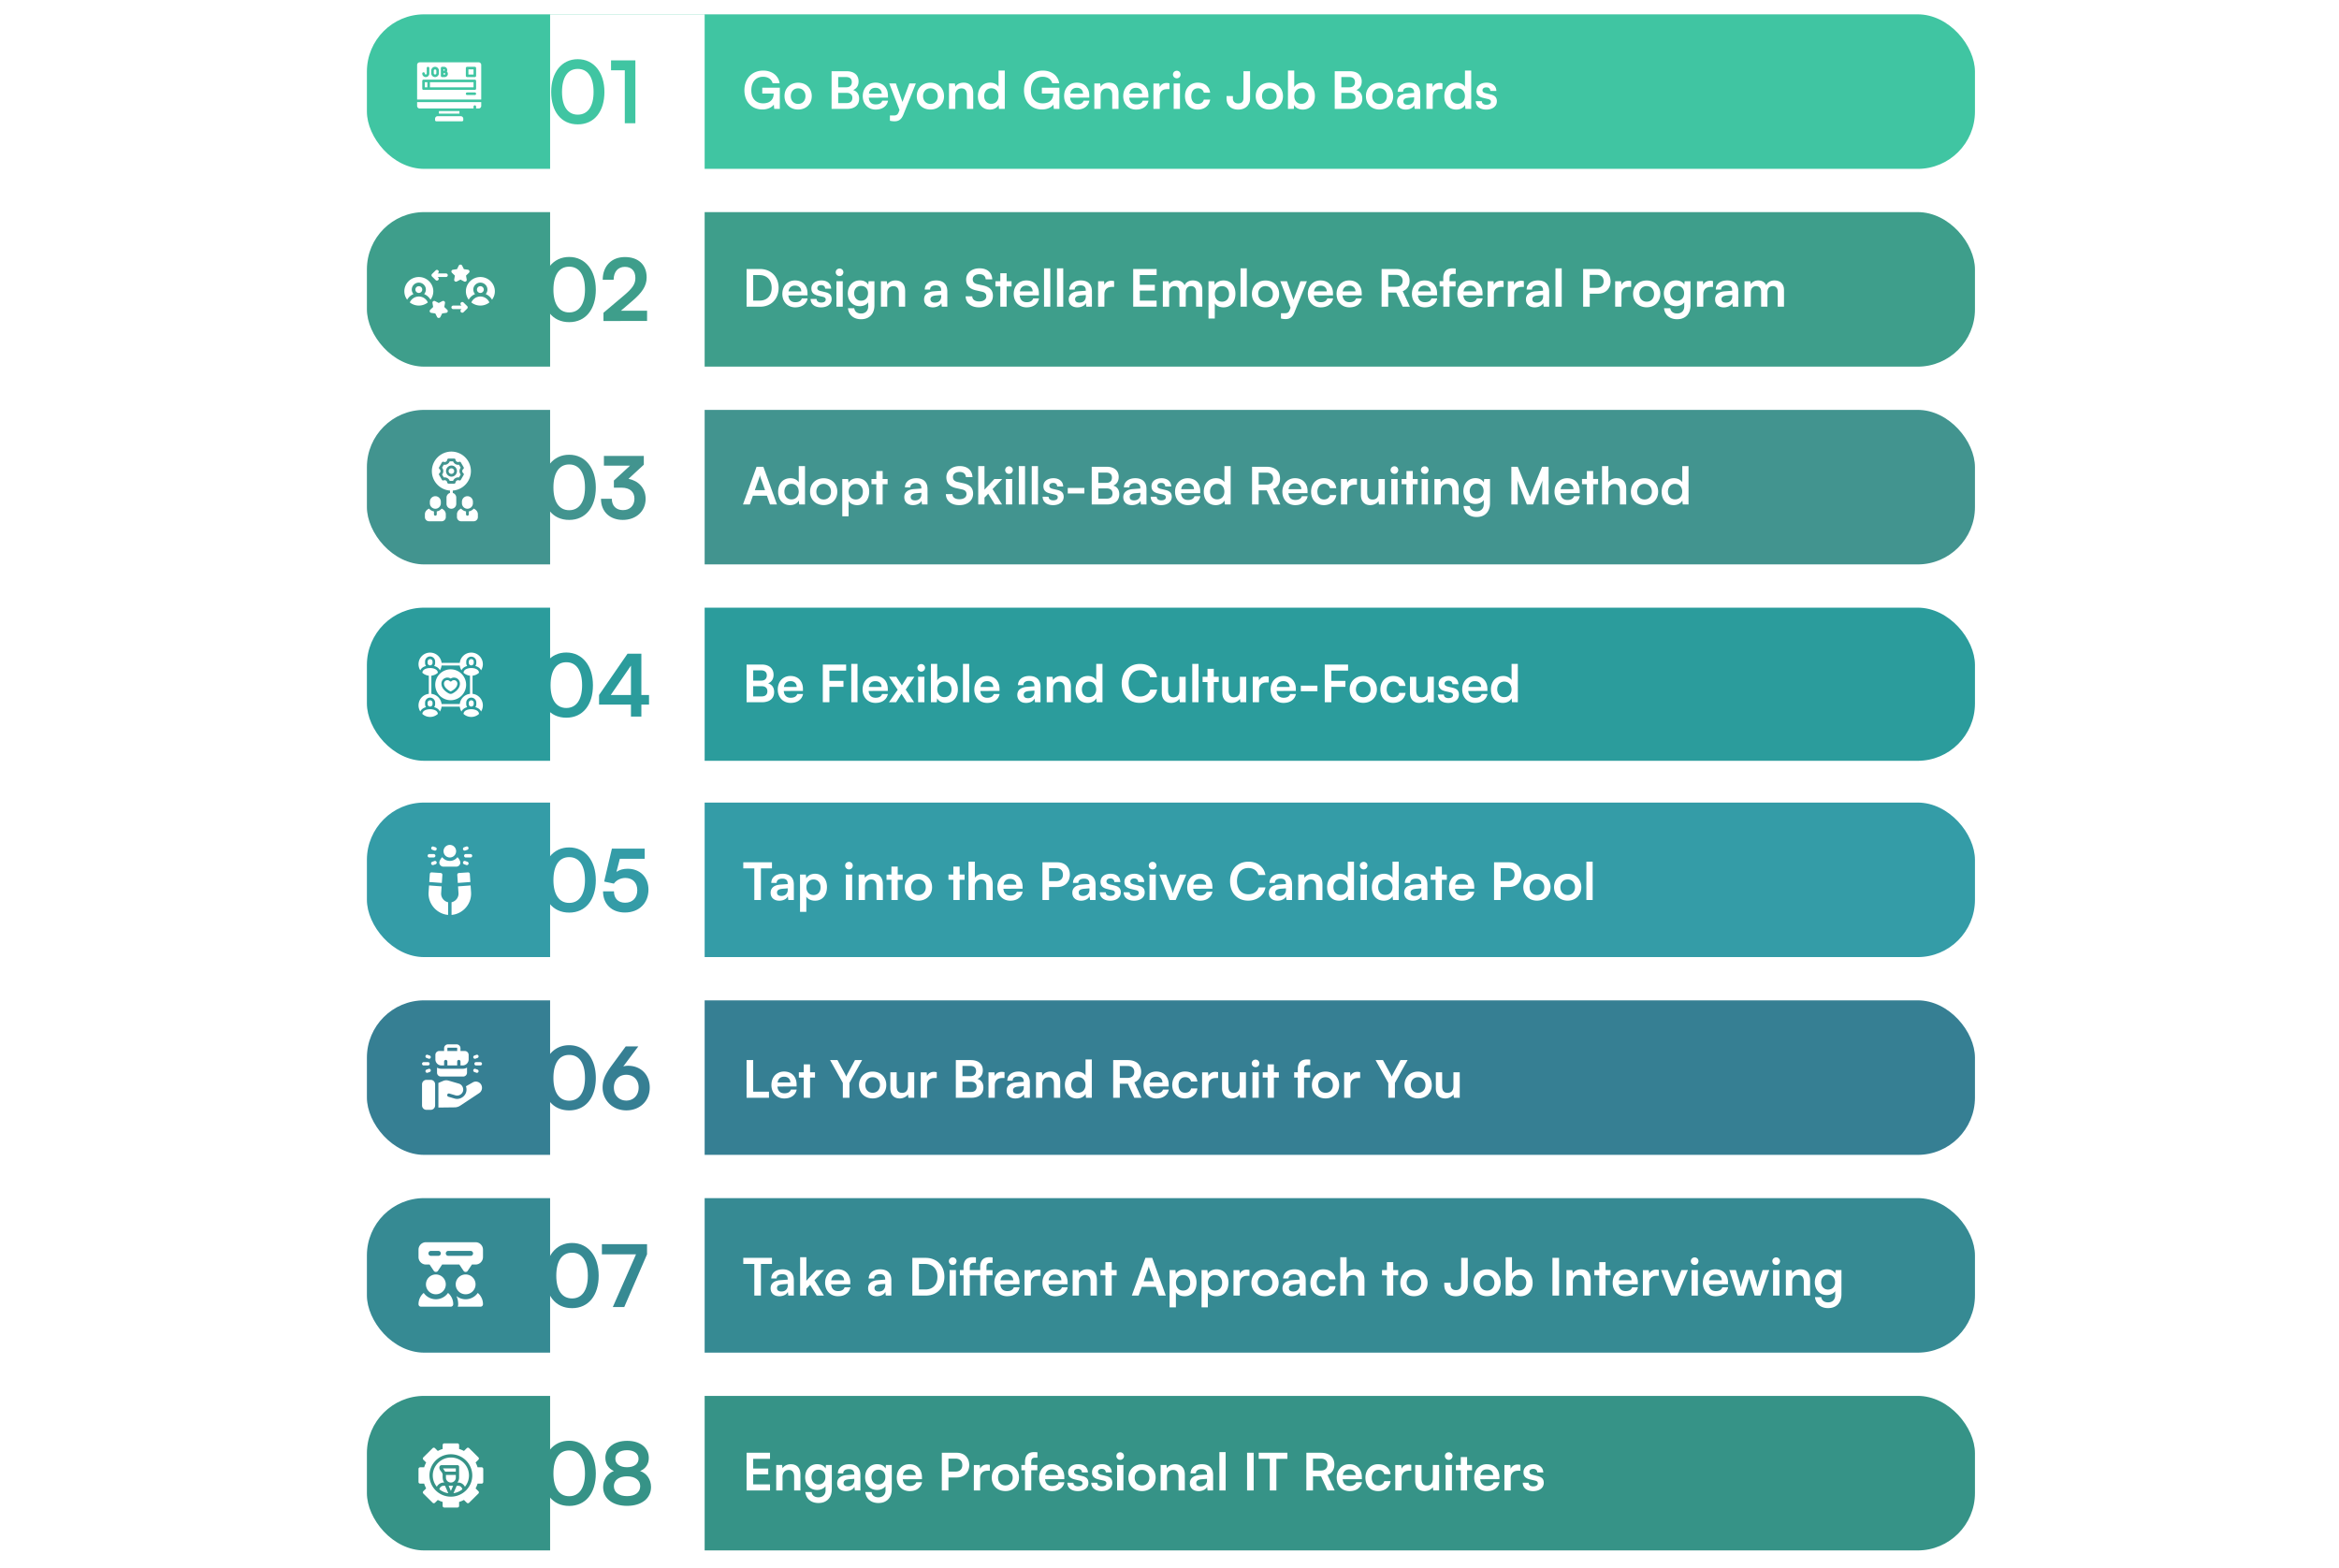 <svg xmlns="http://www.w3.org/2000/svg" width="816" height="547" fill="none"><rect width="561" height="53.914" x="128" y="5" fill="#40C5A2" rx="20"/><rect width="561" height="53.914" x="128" y="74" fill="#3E9E8B" rx="20"/><rect width="561" height="53.914" x="128" y="143" fill="#42948F" rx="20"/><rect width="561" height="53.429" x="128" y="212" fill="#2B9C9C" rx="20"/><rect width="561" height="53.914" x="128" y="280" fill="#349CA7" rx="20"/><rect width="561" height="53.914" x="128" y="349" fill="#367F93" rx="20"/><rect width="561" height="53.914" x="128" y="418" fill="#368A93" rx="20"/><rect width="561" height="53.914" x="128" y="487" fill="#369387" rx="20"/><path fill="#fff" d="M266.218 26.786c-2.61 0-4.104 1.89-4.104 4.734 0 2.934 1.692 4.536 4.122 4.536 2.286 0 3.672-1.26 3.672-3.366v-.054h-3.978v-2.034h6.12V38h-1.944l-.144-1.512c-.72 1.008-2.214 1.71-3.996 1.71-3.69 0-6.264-2.682-6.264-6.732 0-3.996 2.61-6.84 6.57-6.84 3.006 0 5.328 1.746 5.706 4.428h-2.43c-.414-1.548-1.746-2.268-3.33-2.268m7.474 6.75c0-2.772 1.998-4.68 4.752-4.68s4.752 1.908 4.752 4.68-1.998 4.68-4.752 4.68-4.752-1.908-4.752-4.68m2.196 0c0 1.62 1.044 2.718 2.556 2.718S281 35.156 281 33.536s-1.044-2.718-2.556-2.718-2.556 1.098-2.556 2.718M290.112 38V24.842h5.238c2.592 0 4.176 1.35 4.176 3.546 0 1.458-.648 2.502-1.89 3.024 1.386.45 2.088 1.494 2.088 3.024 0 2.25-1.566 3.564-4.284 3.564zm5.04-11.124h-2.736v3.582h2.79c1.26 0 1.962-.666 1.962-1.836 0-1.134-.72-1.746-2.016-1.746m.198 5.526h-2.934v3.564h2.934c1.296 0 2.016-.63 2.016-1.818 0-1.116-.738-1.746-2.016-1.746m10.141 5.832c-2.646 0-4.5-1.926-4.5-4.68 0-2.79 1.818-4.716 4.428-4.716 2.664 0 4.356 1.782 4.356 4.554v.666l-6.696.018c.162 1.566.99 2.358 2.448 2.358 1.206 0 1.998-.468 2.25-1.314h2.034c-.378 1.944-1.998 3.114-4.32 3.114m-.054-7.596c-1.296 0-2.088.702-2.304 2.034h4.464c0-1.224-.846-2.034-2.16-2.034m5.023 11.484v-1.836h1.314c.864 0 1.404-.198 1.782-1.242l.252-.666-3.582-9.27h2.322l2.286 6.48 2.412-6.48h2.268l-4.356 10.872c-.666 1.656-1.602 2.34-3.06 2.34a6.5 6.5 0 0 1-1.638-.198m9.375-8.586c0-2.772 1.998-4.68 4.752-4.68s4.752 1.908 4.752 4.68-1.998 4.68-4.752 4.68-4.752-1.908-4.752-4.68m2.196 0c0 1.62 1.044 2.718 2.556 2.718s2.556-1.098 2.556-2.718-1.044-2.718-2.556-2.718-2.556 1.098-2.556 2.718M333.275 38h-2.196v-8.892h2.034l.18 1.152c.558-.9 1.638-1.422 2.844-1.422 2.232 0 3.384 1.386 3.384 3.69V38h-2.196v-4.95c0-1.494-.738-2.214-1.872-2.214-1.35 0-2.178.936-2.178 2.376zm12.058.234c-2.574 0-4.176-1.89-4.176-4.644 0-2.772 1.62-4.752 4.302-4.752 1.242 0 2.34.522 2.898 1.404v-5.634h2.178V38h-2.016l-.144-1.386c-.54 1.026-1.692 1.62-3.042 1.62m.486-2.016c1.53 0 2.52-1.098 2.52-2.7s-.99-2.718-2.52-2.718-2.466 1.134-2.466 2.718.936 2.7 2.466 2.7m17.94-9.432c-2.61 0-4.104 1.89-4.104 4.734 0 2.934 1.692 4.536 4.122 4.536 2.286 0 3.672-1.26 3.672-3.366v-.054h-3.978v-2.034h6.12V38h-1.944l-.144-1.512c-.72 1.008-2.214 1.71-3.996 1.71-3.69 0-6.264-2.682-6.264-6.732 0-3.996 2.61-6.84 6.57-6.84 3.006 0 5.328 1.746 5.706 4.428h-2.43c-.414-1.548-1.746-2.268-3.33-2.268m11.974 11.448c-2.646 0-4.5-1.926-4.5-4.68 0-2.79 1.818-4.716 4.428-4.716 2.664 0 4.356 1.782 4.356 4.554v.666l-6.696.018c.162 1.566.99 2.358 2.448 2.358 1.206 0 1.998-.468 2.25-1.314h2.034c-.378 1.944-1.998 3.114-4.32 3.114m-.054-7.596c-1.296 0-2.088.702-2.304 2.034h4.464c0-1.224-.846-2.034-2.16-2.034M383.971 38h-2.196v-8.892h2.034l.18 1.152c.558-.9 1.638-1.422 2.844-1.422 2.232 0 3.384 1.386 3.384 3.69V38h-2.196v-4.95c0-1.494-.738-2.214-1.872-2.214-1.35 0-2.178.936-2.178 2.376zm12.381.234c-2.646 0-4.5-1.926-4.5-4.68 0-2.79 1.818-4.716 4.428-4.716 2.664 0 4.356 1.782 4.356 4.554v.666l-6.696.018c.162 1.566.99 2.358 2.448 2.358 1.206 0 1.998-.468 2.25-1.314h2.034c-.378 1.944-1.998 3.114-4.32 3.114m-.054-7.596c-1.296 0-2.088.702-2.304 2.034h4.464c0-1.224-.846-2.034-2.16-2.034m11.676-1.566v2.034h-.81c-1.584 0-2.574.846-2.574 2.574V38h-2.196v-8.874h2.07l.126 1.296c.378-.882 1.224-1.476 2.412-1.476.306 0 .612.036.972.126m2.584-1.746c-.756 0-1.35-.594-1.35-1.332s.594-1.314 1.35-1.314c.72 0 1.314.576 1.314 1.314s-.594 1.332-1.314 1.332M409.46 38v-8.892h2.196V38zm3.943-4.464c0-2.754 1.818-4.698 4.446-4.698 2.43 0 4.086 1.35 4.32 3.492h-2.196c-.252-1.008-.99-1.53-2.034-1.53-1.404 0-2.34 1.062-2.34 2.736s.864 2.718 2.268 2.718c1.098 0 1.872-.54 2.106-1.512h2.214c-.27 2.07-1.998 3.492-4.32 3.492-2.7 0-4.464-1.872-4.464-4.698m14.496.756v-.774h2.214v.774c0 1.008.558 1.8 1.854 1.8s1.836-.738 1.836-1.89v-9.36h2.304v9.486c0 2.322-1.62 3.906-4.122 3.906-2.7 0-4.086-1.674-4.086-3.942m10.184-.756c0-2.772 1.998-4.68 4.752-4.68s4.752 1.908 4.752 4.68-1.998 4.68-4.752 4.68-4.752-1.908-4.752-4.68m2.196 0c0 1.62 1.044 2.718 2.556 2.718s2.556-1.098 2.556-2.718-1.044-2.718-2.556-2.718-2.556 1.098-2.556 2.718M451.361 38h-2.034V24.608h2.196v5.796c.576-.99 1.764-1.584 3.114-1.584 2.538 0 4.086 1.98 4.086 4.788 0 2.736-1.674 4.626-4.23 4.626-1.332 0-2.466-.594-2.988-1.62zm.18-4.482c0 1.602.99 2.7 2.502 2.7 1.548 0 2.466-1.116 2.466-2.7s-.918-2.718-2.466-2.718c-1.512 0-2.502 1.116-2.502 2.718M465.647 38V24.842h5.238c2.592 0 4.176 1.35 4.176 3.546 0 1.458-.648 2.502-1.89 3.024 1.386.45 2.088 1.494 2.088 3.024 0 2.25-1.566 3.564-4.284 3.564zm5.04-11.124h-2.736v3.582h2.79c1.26 0 1.962-.666 1.962-1.836 0-1.134-.72-1.746-2.016-1.746m.198 5.526h-2.934v3.564h2.934c1.296 0 2.016-.63 2.016-1.818 0-1.116-.738-1.746-2.016-1.746m5.641 1.134c0-2.772 1.998-4.68 4.752-4.68s4.752 1.908 4.752 4.68-1.998 4.68-4.752 4.68-4.752-1.908-4.752-4.68m2.196 0c0 1.62 1.044 2.718 2.556 2.718s2.556-1.098 2.556-2.718-1.044-2.718-2.556-2.718-2.556 1.098-2.556 2.718m11.695 4.698c-1.89 0-3.042-1.098-3.042-2.772 0-1.638 1.188-2.664 3.294-2.826l2.664-.198v-.198c0-1.206-.72-1.692-1.836-1.692-1.296 0-2.016.54-2.016 1.476h-1.872c0-1.926 1.584-3.186 3.996-3.186 2.394 0 3.87 1.296 3.87 3.762V38h-1.926l-.162-1.314c-.378.918-1.584 1.548-2.97 1.548m.72-1.656c1.35 0 2.214-.81 2.214-2.178v-.468l-1.854.144c-1.368.126-1.89.576-1.89 1.296 0 .81.54 1.206 1.53 1.206m12.075-7.506v2.034h-.81c-1.584 0-2.574.846-2.574 2.574V38h-2.196v-8.874h2.07l.126 1.296c.378-.882 1.224-1.476 2.412-1.476.306 0 .612.036.972.126m4.842 9.162c-2.574 0-4.176-1.89-4.176-4.644 0-2.772 1.62-4.752 4.302-4.752 1.242 0 2.34.522 2.898 1.404v-5.634h2.178V38h-2.016l-.144-1.386c-.54 1.026-1.692 1.62-3.042 1.62m.486-2.016c1.53 0 2.52-1.098 2.52-2.7s-.99-2.718-2.52-2.718-2.466 1.134-2.466 2.718.936 2.7 2.466 2.7m6.32-.918h2.088c.018.774.594 1.26 1.602 1.26 1.026 0 1.584-.414 1.584-1.062 0-.45-.234-.774-1.026-.954l-1.602-.378c-1.602-.36-2.376-1.116-2.376-2.538 0-1.746 1.476-2.79 3.528-2.79 1.998 0 3.348 1.152 3.366 2.88h-2.088c-.018-.756-.522-1.242-1.368-1.242-.864 0-1.368.396-1.368 1.062 0 .504.396.828 1.152 1.008l1.602.378c1.494.342 2.25 1.026 2.25 2.394 0 1.8-1.53 2.916-3.726 2.916-2.214 0-3.618-1.188-3.618-2.934M265.192 107h-4.734V93.842h4.608c3.888 0 6.57 2.682 6.57 6.606 0 3.87-2.628 6.552-6.444 6.552m-.342-11.034h-2.088v8.91h2.214c2.628 0 4.23-1.692 4.23-4.428 0-2.79-1.638-4.482-4.356-4.482m12.586 11.268c-2.646 0-4.5-1.926-4.5-4.68 0-2.79 1.818-4.716 4.428-4.716 2.664 0 4.356 1.782 4.356 4.554v.666l-6.696.018c.162 1.566.99 2.358 2.448 2.358 1.206 0 1.998-.468 2.25-1.314h2.034c-.378 1.944-1.998 3.114-4.32 3.114m-.054-7.596c-1.296 0-2.088.702-2.304 2.034h4.464c0-1.224-.846-2.034-2.16-2.034m5.412 4.662h2.088c.018.774.594 1.26 1.602 1.26 1.026 0 1.584-.414 1.584-1.062 0-.45-.234-.774-1.026-.954l-1.602-.378c-1.602-.36-2.376-1.116-2.376-2.538 0-1.746 1.476-2.79 3.528-2.79 1.998 0 3.348 1.152 3.366 2.88h-2.088c-.018-.756-.522-1.242-1.368-1.242-.864 0-1.368.396-1.368 1.062 0 .504.396.828 1.152 1.008l1.602.378c1.494.342 2.25 1.026 2.25 2.394 0 1.8-1.53 2.916-3.726 2.916-2.214 0-3.618-1.188-3.618-2.934m10.114-7.974c-.756 0-1.35-.594-1.35-1.332s.594-1.314 1.35-1.314c.72 0 1.314.576 1.314 1.314s-.594 1.332-1.314 1.332M291.81 107v-8.892h2.196V107zm3.961-4.644c0-2.592 1.692-4.536 4.23-4.536 1.332 0 2.376.558 2.898 1.512l.126-1.224h2.034v8.442c0 2.97-1.782 4.824-4.662 4.824-2.556 0-4.302-1.458-4.572-3.834h2.196c.144 1.152 1.026 1.836 2.376 1.836 1.512 0 2.484-.954 2.484-2.43v-1.476c-.558.828-1.656 1.35-2.934 1.35-2.52 0-4.176-1.89-4.176-4.464m2.214-.054c0 1.494.954 2.61 2.394 2.61 1.512 0 2.448-1.062 2.448-2.61 0-1.512-.918-2.556-2.448-2.556-1.458 0-2.394 1.098-2.394 2.556M309.527 107h-2.196v-8.892h2.034l.18 1.152c.558-.9 1.638-1.422 2.844-1.422 2.232 0 3.384 1.386 3.384 3.69V107h-2.196v-4.95c0-1.494-.738-2.214-1.872-2.214-1.35 0-2.178.936-2.178 2.376zm15.901.234c-1.89 0-3.042-1.098-3.042-2.772 0-1.638 1.188-2.664 3.294-2.826l2.664-.198v-.198c0-1.206-.72-1.692-1.836-1.692-1.296 0-2.016.54-2.016 1.476h-1.872c0-1.926 1.584-3.186 3.996-3.186 2.394 0 3.87 1.296 3.87 3.762v5.4h-1.926l-.162-1.314c-.378.918-1.584 1.548-2.97 1.548m.72-1.656c1.35 0 2.214-.81 2.214-2.178v-.468l-1.854.144c-1.368.126-1.89.576-1.89 1.296 0 .81.54 1.206 1.53 1.206m10.915-8.064c0-2.304 1.908-3.906 4.68-3.906 2.664 0 4.356 1.476 4.428 3.852h-2.304c-.054-1.134-.864-1.8-2.16-1.8-1.422 0-2.34.684-2.34 1.782 0 .936.504 1.458 1.602 1.71l2.07.45c2.25.486 3.348 1.638 3.348 3.6 0 2.448-1.908 4.032-4.806 4.032-2.808 0-4.644-1.494-4.698-3.852h2.304c.018 1.116.918 1.782 2.394 1.782 1.53 0 2.502-.666 2.502-1.764 0-.882-.45-1.404-1.53-1.638l-2.088-.468c-2.232-.486-3.402-1.764-3.402-3.78M351.172 107h-2.196v-7.056h-1.71v-1.836h1.71v-2.772h2.196v2.772h1.728v1.836h-1.728zm6.983.234c-2.646 0-4.5-1.926-4.5-4.68 0-2.79 1.818-4.716 4.428-4.716 2.664 0 4.356 1.782 4.356 4.554v.666l-6.696.018c.162 1.566.99 2.358 2.448 2.358 1.206 0 1.998-.468 2.25-1.314h2.034c-.378 1.944-1.998 3.114-4.32 3.114m-.054-7.596c-1.296 0-2.088.702-2.304 2.034h4.464c0-1.224-.846-2.034-2.16-2.034m8.31 7.362h-2.178V93.608h2.178zm4.517 0h-2.178V93.608h2.178zm4.95.234c-1.89 0-3.042-1.098-3.042-2.772 0-1.638 1.188-2.664 3.294-2.826l2.664-.198v-.198c0-1.206-.72-1.692-1.836-1.692-1.296 0-2.016.54-2.016 1.476h-1.872c0-1.926 1.584-3.186 3.996-3.186 2.394 0 3.87 1.296 3.87 3.762v5.4h-1.926l-.162-1.314c-.378.918-1.584 1.548-2.97 1.548m.72-1.656c1.35 0 2.214-.81 2.214-2.178v-.468l-1.854.144c-1.368.126-1.89.576-1.89 1.296 0 .81.54 1.206 1.53 1.206m12.075-7.506v2.034h-.81c-1.584 0-2.574.846-2.574 2.574V107h-2.196v-8.874h2.07l.126 1.296c.378-.882 1.224-1.476 2.412-1.476.306 0 .612.036.972.126M403.507 107h-8.172V93.842h8.172v2.124h-5.868v3.384h5.256v2.034h-5.256v3.492h5.868zm4.37 0h-2.196v-8.892h2.016l.18 1.044c.45-.738 1.35-1.314 2.628-1.314 1.35 0 2.286.666 2.754 1.692.45-1.026 1.494-1.692 2.844-1.692 2.16 0 3.348 1.296 3.348 3.348V107h-2.178v-5.238c0-1.278-.684-1.944-1.728-1.944-1.062 0-1.872.684-1.872 2.142V107h-2.196v-5.256c0-1.242-.666-1.908-1.71-1.908s-1.89.684-1.89 2.124zm13.73 4.122V98.108h2.034l.144 1.35c.54-1.026 1.71-1.62 3.06-1.62 2.502 0 4.158 1.818 4.158 4.608 0 2.772-1.512 4.788-4.158 4.788-1.332 0-2.484-.522-3.042-1.422v5.31zm2.214-8.568c0 1.602.99 2.7 2.502 2.7 1.548 0 2.466-1.116 2.466-2.7s-.918-2.718-2.466-2.718c-1.512 0-2.502 1.116-2.502 2.718M434.965 107h-2.178V93.608h2.178zm1.782-4.464c0-2.772 1.998-4.68 4.752-4.68s4.752 1.908 4.752 4.68-1.998 4.68-4.752 4.68-4.752-1.908-4.752-4.68m2.196 0c0 1.62 1.044 2.718 2.556 2.718s2.556-1.098 2.556-2.718-1.044-2.718-2.556-2.718-2.556 1.098-2.556 2.718m7.94 8.586v-1.836h1.314c.864 0 1.404-.198 1.782-1.242l.252-.666-3.582-9.27h2.322l2.286 6.48 2.412-6.48h2.268l-4.356 10.872c-.666 1.656-1.602 2.34-3.06 2.34a6.5 6.5 0 0 1-1.638-.198m13.875-3.888c-2.646 0-4.5-1.926-4.5-4.68 0-2.79 1.818-4.716 4.428-4.716 2.664 0 4.356 1.782 4.356 4.554v.666l-6.696.018c.162 1.566.99 2.358 2.448 2.358 1.206 0 1.998-.468 2.25-1.314h2.034c-.378 1.944-1.998 3.114-4.32 3.114m-.054-7.596c-1.296 0-2.088.702-2.304 2.034h4.464c0-1.224-.846-2.034-2.16-2.034m10.074 7.596c-2.646 0-4.5-1.926-4.5-4.68 0-2.79 1.818-4.716 4.428-4.716 2.664 0 4.356 1.782 4.356 4.554v.666l-6.696.018c.162 1.566.99 2.358 2.448 2.358 1.206 0 1.998-.468 2.25-1.314h2.034c-.378 1.944-1.998 3.114-4.32 3.114m-.054-7.596c-1.296 0-2.088.702-2.304 2.034h4.464c0-1.224-.846-2.034-2.16-2.034M484.299 107h-2.304V93.842h5.022c2.988 0 4.734 1.512 4.734 4.104 0 1.764-.828 3.024-2.376 3.654l2.502 5.4h-2.52l-2.232-4.914h-2.826zm0-11.106v4.158h2.718c1.458 0 2.322-.774 2.322-2.106 0-1.314-.864-2.052-2.322-2.052zm12.776 11.34c-2.646 0-4.5-1.926-4.5-4.68 0-2.79 1.818-4.716 4.428-4.716 2.664 0 4.356 1.782 4.356 4.554v.666l-6.696.018c.162 1.566.99 2.358 2.448 2.358 1.206 0 1.998-.468 2.25-1.314h2.034c-.378 1.944-1.998 3.114-4.32 3.114m-.054-7.596c-1.296 0-2.088.702-2.304 2.034h4.464c0-1.224-.846-2.034-2.16-2.034m5.213-1.53h1.278v-1.08c0-2.412 1.278-3.42 3.204-3.42.342 0 .756.018 1.134.09v1.872h-.774c-1.116 0-1.386.576-1.386 1.458v1.08h2.124v1.836h-2.124V107h-2.178v-7.056h-1.278zm10.696 9.126c-2.646 0-4.5-1.926-4.5-4.68 0-2.79 1.818-4.716 4.428-4.716 2.664 0 4.356 1.782 4.356 4.554v.666l-6.696.018c.162 1.566.99 2.358 2.448 2.358 1.206 0 1.998-.468 2.25-1.314h2.034c-.378 1.944-1.998 3.114-4.32 3.114m-.054-7.596c-1.296 0-2.088.702-2.304 2.034h4.464c0-1.224-.846-2.034-2.16-2.034m11.676-1.566v2.034h-.81c-1.584 0-2.574.846-2.574 2.574V107h-2.196v-8.874h2.07l.126 1.296c.378-.882 1.224-1.476 2.412-1.476.306 0 .612.036.972.126m7.066 0v2.034h-.81c-1.584 0-2.574.846-2.574 2.574V107h-2.196v-8.874h2.07l.126 1.296c.378-.882 1.224-1.476 2.412-1.476.306 0 .612.036.972.126m3.781 9.162c-1.89 0-3.042-1.098-3.042-2.772 0-1.638 1.188-2.664 3.294-2.826l2.664-.198v-.198c0-1.206-.72-1.692-1.836-1.692-1.296 0-2.016.54-2.016 1.476h-1.872c0-1.926 1.584-3.186 3.996-3.186 2.394 0 3.87 1.296 3.87 3.762v5.4h-1.926l-.162-1.314c-.378.918-1.584 1.548-2.97 1.548m.72-1.656c1.35 0 2.214-.81 2.214-2.178v-.468l-1.854.144c-1.368.126-1.89.576-1.89 1.296 0 .81.54 1.206 1.53 1.206m8.709 1.422h-2.178V93.608h2.178zm12.682-4.536h-2.898V107h-2.304V93.842h5.202c2.646 0 4.356 1.728 4.356 4.302 0 2.538-1.728 4.32-4.356 4.32m-.45-6.57h-2.448v4.518h2.412c1.584 0 2.43-.846 2.43-2.286s-.864-2.232-2.394-2.232m12 2.178v2.034h-.81c-1.584 0-2.574.846-2.574 2.574V107h-2.196v-8.874h2.07l.126 1.296c.378-.882 1.224-1.476 2.412-1.476.306 0 .612.036.972.126m.665 4.464c0-2.772 1.998-4.68 4.752-4.68s4.752 1.908 4.752 4.68-1.998 4.68-4.752 4.68-4.752-1.908-4.752-4.68m2.196 0c0 1.62 1.044 2.718 2.556 2.718s2.556-1.098 2.556-2.718-1.044-2.718-2.556-2.718-2.556 1.098-2.556 2.718m8.545-.18c0-2.592 1.692-4.536 4.23-4.536 1.332 0 2.376.558 2.898 1.512l.126-1.224h2.034v8.442c0 2.97-1.782 4.824-4.662 4.824-2.556 0-4.302-1.458-4.572-3.834h2.196c.144 1.152 1.026 1.836 2.376 1.836 1.512 0 2.484-.954 2.484-2.43v-1.476c-.558.828-1.656 1.35-2.934 1.35-2.52 0-4.176-1.89-4.176-4.464m2.214-.054c0 1.494.954 2.61 2.394 2.61 1.512 0 2.448-1.062 2.448-2.61 0-1.512-.918-2.556-2.448-2.556-1.458 0-2.394 1.098-2.394 2.556m14.927-4.23v2.034h-.81c-1.584 0-2.574.846-2.574 2.574V107h-2.196v-8.874h2.07l.126 1.296c.378-.882 1.224-1.476 2.412-1.476.306 0 .612.036.972.126m3.78 9.162c-1.89 0-3.042-1.098-3.042-2.772 0-1.638 1.188-2.664 3.294-2.826l2.664-.198v-.198c0-1.206-.72-1.692-1.836-1.692-1.296 0-2.016.54-2.016 1.476h-1.872c0-1.926 1.584-3.186 3.996-3.186 2.394 0 3.87 1.296 3.87 3.762v5.4h-1.926l-.162-1.314c-.378.918-1.584 1.548-2.97 1.548m.72-1.656c1.35 0 2.214-.81 2.214-2.178v-.468l-1.854.144c-1.368.126-1.89.576-1.89 1.296 0 .81.54 1.206 1.53 1.206m8.692 1.422h-2.196v-8.892h2.016l.18 1.044c.45-.738 1.35-1.314 2.628-1.314 1.35 0 2.286.666 2.754 1.692.45-1.026 1.494-1.692 2.844-1.692 2.16 0 3.348 1.296 3.348 3.348V107h-2.178v-5.238c0-1.278-.684-1.944-1.728-1.944-1.062 0-1.872.684-1.872 2.142V107h-2.196v-5.256c0-1.242-.666-1.908-1.71-1.908s-1.89.684-1.89 2.124zM261.592 176h-2.394l4.752-13.158h2.358L271.06 176h-2.43l-1.062-3.042h-4.914zm3.24-9.234-1.494 4.248h3.564l-1.512-4.248c-.108-.342-.234-.738-.27-1.008a9 9 0 0 1-.288 1.008m10.804 9.468c-2.574 0-4.176-1.89-4.176-4.644 0-2.772 1.62-4.752 4.302-4.752 1.242 0 2.34.522 2.898 1.404v-5.634h2.178V176h-2.016l-.144-1.386c-.54 1.026-1.692 1.62-3.042 1.62m.486-2.016c1.53 0 2.52-1.098 2.52-2.7s-.99-2.718-2.52-2.718-2.466 1.134-2.466 2.718.936 2.7 2.466 2.7m6.482-2.682c0-2.772 1.998-4.68 4.752-4.68s4.752 1.908 4.752 4.68-1.998 4.68-4.752 4.68-4.752-1.908-4.752-4.68m2.196 0c0 1.62 1.044 2.718 2.556 2.718s2.556-1.098 2.556-2.718-1.044-2.718-2.556-2.718-2.556 1.098-2.556 2.718m9.049 8.586v-13.014h2.034l.144 1.35c.54-1.026 1.71-1.62 3.06-1.62 2.502 0 4.158 1.818 4.158 4.608 0 2.772-1.512 4.788-4.158 4.788-1.332 0-2.484-.522-3.042-1.422v5.31zm2.214-8.568c0 1.602.99 2.7 2.502 2.7 1.548 0 2.466-1.116 2.466-2.7s-.918-2.718-2.466-2.718c-1.512 0-2.502 1.116-2.502 2.718M307.929 176h-2.196v-7.056h-1.71v-1.836h1.71v-2.772h2.196v2.772h1.728v1.836h-1.728zm10.591.234c-1.89 0-3.042-1.098-3.042-2.772 0-1.638 1.188-2.664 3.294-2.826l2.664-.198v-.198c0-1.206-.72-1.692-1.836-1.692-1.296 0-2.016.54-2.016 1.476h-1.872c0-1.926 1.584-3.186 3.996-3.186 2.394 0 3.87 1.296 3.87 3.762v5.4h-1.926l-.162-1.314c-.378.918-1.584 1.548-2.97 1.548m.72-1.656c1.35 0 2.214-.81 2.214-2.178v-.468l-1.854.144c-1.368.126-1.89.576-1.89 1.296 0 .81.54 1.206 1.53 1.206m10.915-8.064c0-2.304 1.908-3.906 4.68-3.906 2.664 0 4.356 1.476 4.428 3.852h-2.304c-.054-1.134-.864-1.8-2.16-1.8-1.422 0-2.34.684-2.34 1.782 0 .936.504 1.458 1.602 1.71l2.07.45c2.25.486 3.348 1.638 3.348 3.6 0 2.448-1.908 4.032-4.806 4.032-2.808 0-4.644-1.494-4.698-3.852h2.304c.018 1.116.918 1.782 2.394 1.782 1.53 0 2.502-.666 2.502-1.764 0-.882-.45-1.404-1.53-1.638l-2.088-.468c-2.232-.486-3.402-1.764-3.402-3.78M343.453 176h-2.178v-13.392h2.178v8.226l3.456-3.726h2.754l-3.384 3.528 3.312 5.364h-2.52l-2.322-3.744-1.296 1.35zm8.57-10.674c-.756 0-1.35-.594-1.35-1.332s.594-1.314 1.35-1.314c.72 0 1.314.576 1.314 1.314s-.594 1.332-1.314 1.332M350.925 176v-8.892h2.196V176zm6.679 0h-2.178v-13.392h2.178zm4.517 0h-2.178v-13.392h2.178zm1.62-2.7h2.088c.018.774.594 1.26 1.602 1.26 1.026 0 1.584-.414 1.584-1.062 0-.45-.234-.774-1.026-.954l-1.602-.378c-1.602-.36-2.376-1.116-2.376-2.538 0-1.746 1.476-2.79 3.528-2.79 1.998 0 3.348 1.152 3.366 2.88h-2.088c-.018-.756-.522-1.242-1.368-1.242-.864 0-1.368.396-1.368 1.062 0 .504.396.828 1.152 1.008l1.602.378c1.494.342 2.25 1.026 2.25 2.394 0 1.8-1.53 2.916-3.726 2.916-2.214 0-3.618-1.188-3.618-2.934m8.77-1.134v-1.944h5.796v1.944zm8.357 3.834v-13.158h5.238c2.592 0 4.176 1.35 4.176 3.546 0 1.458-.648 2.502-1.89 3.024 1.386.45 2.088 1.494 2.088 3.024 0 2.25-1.566 3.564-4.284 3.564zm5.04-11.124h-2.736v3.582h2.79c1.26 0 1.962-.666 1.962-1.836 0-1.134-.72-1.746-2.016-1.746m.198 5.526h-2.934v3.564h2.934c1.296 0 2.016-.63 2.016-1.818 0-1.116-.738-1.746-2.016-1.746m8.809 5.832c-1.89 0-3.042-1.098-3.042-2.772 0-1.638 1.188-2.664 3.294-2.826l2.664-.198v-.198c0-1.206-.72-1.692-1.836-1.692-1.296 0-2.016.54-2.016 1.476h-1.872c0-1.926 1.584-3.186 3.996-3.186 2.394 0 3.87 1.296 3.87 3.762v5.4h-1.926l-.162-1.314c-.378.918-1.584 1.548-2.97 1.548m.72-1.656c1.35 0 2.214-.81 2.214-2.178v-.468l-1.854.144c-1.368.126-1.89.576-1.89 1.296 0 .81.54 1.206 1.53 1.206m5.811-1.278h2.088c.018.774.594 1.26 1.602 1.26 1.026 0 1.584-.414 1.584-1.062 0-.45-.234-.774-1.026-.954l-1.602-.378c-1.602-.36-2.376-1.116-2.376-2.538 0-1.746 1.476-2.79 3.528-2.79 1.998 0 3.348 1.152 3.366 2.88h-2.088c-.018-.756-.522-1.242-1.368-1.242-.864 0-1.368.396-1.368 1.062 0 .504.396.828 1.152 1.008l1.602.378c1.494.342 2.25 1.026 2.25 2.394 0 1.8-1.53 2.916-3.726 2.916-2.214 0-3.618-1.188-3.618-2.934m12.994 2.934c-2.646 0-4.5-1.926-4.5-4.68 0-2.79 1.818-4.716 4.428-4.716 2.664 0 4.356 1.782 4.356 4.554v.666l-6.696.018c.162 1.566.99 2.358 2.448 2.358 1.206 0 1.998-.468 2.25-1.314h2.034c-.378 1.944-1.998 3.114-4.32 3.114m-.054-7.596c-1.296 0-2.088.702-2.304 2.034h4.464c0-1.224-.846-2.034-2.16-2.034m9.75 7.596c-2.574 0-4.176-1.89-4.176-4.644 0-2.772 1.62-4.752 4.302-4.752 1.242 0 2.34.522 2.898 1.404v-5.634h2.178V176h-2.016l-.144-1.386c-.54 1.026-1.692 1.62-3.042 1.62m.486-2.016c1.53 0 2.52-1.098 2.52-2.7s-.99-2.718-2.52-2.718-2.466 1.134-2.466 2.718.936 2.7 2.466 2.7M439.106 176h-2.304v-13.158h5.022c2.988 0 4.734 1.512 4.734 4.104 0 1.764-.828 3.024-2.376 3.654l2.502 5.4h-2.52l-2.232-4.914h-2.826zm0-11.106v4.158h2.718c1.458 0 2.322-.774 2.322-2.106 0-1.314-.864-2.052-2.322-2.052zm12.776 11.34c-2.646 0-4.5-1.926-4.5-4.68 0-2.79 1.818-4.716 4.428-4.716 2.664 0 4.356 1.782 4.356 4.554v.666l-6.696.018c.162 1.566.99 2.358 2.448 2.358 1.206 0 1.998-.468 2.25-1.314h2.034c-.378 1.944-1.998 3.114-4.32 3.114m-.054-7.596c-1.296 0-2.088.702-2.304 2.034h4.464c0-1.224-.846-2.034-2.16-2.034m5.573 2.898c0-2.754 1.818-4.698 4.446-4.698 2.43 0 4.086 1.35 4.32 3.492h-2.196c-.252-1.008-.99-1.53-2.034-1.53-1.404 0-2.34 1.062-2.34 2.736s.864 2.718 2.268 2.718c1.098 0 1.872-.54 2.106-1.512h2.214c-.27 2.07-1.998 3.492-4.32 3.492-2.7 0-4.464-1.872-4.464-4.698m15.999-4.464v2.034h-.81c-1.584 0-2.574.846-2.574 2.574V176h-2.196v-8.874h2.07l.126 1.296c.378-.882 1.224-1.476 2.412-1.476.306 0 .612.036.972.126m7.516.036h2.196V176h-2.034l-.162-1.188c-.54.846-1.692 1.422-2.88 1.422-2.052 0-3.258-1.386-3.258-3.564v-5.562h2.196v4.788c0 1.692.666 2.376 1.89 2.376 1.386 0 2.052-.81 2.052-2.502zm5.562-1.782c-.756 0-1.35-.594-1.35-1.332s.594-1.314 1.35-1.314c.72 0 1.314.576 1.314 1.314s-.594 1.332-1.314 1.332M485.38 176v-8.892h2.196V176zm7.489 0h-2.196v-7.056h-1.71v-1.836h1.71v-2.772h2.196v2.772h1.728v1.836h-1.728zm4.191-10.674c-.756 0-1.35-.594-1.35-1.332s.594-1.314 1.35-1.314c.72 0 1.314.576 1.314 1.314s-.594 1.332-1.314 1.332M495.962 176v-8.892h2.196V176zm6.661 0h-2.196v-8.892h2.034l.18 1.152c.558-.9 1.638-1.422 2.844-1.422 2.232 0 3.384 1.386 3.384 3.69V176h-2.196v-4.95c0-1.494-.738-2.214-1.872-2.214-1.35 0-2.178.936-2.178 2.376zm7.9-4.644c0-2.592 1.692-4.536 4.23-4.536 1.332 0 2.376.558 2.898 1.512l.126-1.224h2.034v8.442c0 2.97-1.782 4.824-4.662 4.824-2.556 0-4.302-1.458-4.572-3.834h2.196c.144 1.152 1.026 1.836 2.376 1.836 1.512 0 2.484-.954 2.484-2.43v-1.476c-.558.828-1.656 1.35-2.934 1.35-2.52 0-4.176-1.89-4.176-4.464m2.214-.054c0 1.494.954 2.61 2.394 2.61 1.512 0 2.448-1.062 2.448-2.61 0-1.512-.918-2.556-2.448-2.556-1.458 0-2.394 1.098-2.394 2.556M529.491 176h-2.232v-13.158h2.232l4.248 10.476 4.248-10.476h2.268V176h-2.232v-4.05c0-2.646 0-3.42.126-4.356L534.801 176h-2.124l-3.33-8.388c.126.792.144 2.034.144 3.672zm17.33.234c-2.646 0-4.5-1.926-4.5-4.68 0-2.79 1.818-4.716 4.428-4.716 2.664 0 4.356 1.782 4.356 4.554v.666l-6.696.018c.162 1.566.99 2.358 2.448 2.358 1.206 0 1.998-.468 2.25-1.314h2.034c-.378 1.944-1.998 3.114-4.32 3.114m-.054-7.596c-1.296 0-2.088.702-2.304 2.034h4.464c0-1.224-.846-2.034-2.16-2.034m9.032 7.362h-2.196v-7.056h-1.71v-1.836h1.71v-2.772h2.196v2.772h1.728v1.836h-1.728zm5.289 0h-2.196v-13.392h2.214v5.652c.558-.864 1.602-1.422 2.88-1.422 2.196 0 3.348 1.386 3.348 3.69V176h-2.196v-4.95c0-1.494-.738-2.214-1.854-2.214-1.386 0-2.196.972-2.196 2.304zm7.881-4.464c0-2.772 1.998-4.68 4.752-4.68s4.752 1.908 4.752 4.68-1.998 4.68-4.752 4.68-4.752-1.908-4.752-4.68m2.196 0c0 1.62 1.044 2.718 2.556 2.718s2.556-1.098 2.556-2.718-1.044-2.718-2.556-2.718-2.556 1.098-2.556 2.718m12.703 4.698c-2.574 0-4.176-1.89-4.176-4.644 0-2.772 1.62-4.752 4.302-4.752 1.242 0 2.34.522 2.898 1.404v-5.634h2.178V176h-2.016l-.144-1.386c-.54 1.026-1.692 1.62-3.042 1.62m.486-2.016c1.53 0 2.52-1.098 2.52-2.7s-.99-2.718-2.52-2.718-2.466 1.134-2.466 2.718.936 2.7 2.466 2.7M260.458 245v-13.158h5.238c2.592 0 4.176 1.35 4.176 3.546 0 1.458-.648 2.502-1.89 3.024 1.386.45 2.088 1.494 2.088 3.024 0 2.25-1.566 3.564-4.284 3.564zm5.04-11.124h-2.736v3.582h2.79c1.26 0 1.962-.666 1.962-1.836 0-1.134-.72-1.746-2.016-1.746m.198 5.526h-2.934v3.564h2.934c1.296 0 2.016-.63 2.016-1.818 0-1.116-.738-1.746-2.016-1.746m10.141 5.832c-2.646 0-4.5-1.926-4.5-4.68 0-2.79 1.818-4.716 4.428-4.716 2.664 0 4.356 1.782 4.356 4.554v.666l-6.696.018c.162 1.566.99 2.358 2.448 2.358 1.206 0 1.998-.468 2.25-1.314h2.034c-.378 1.944-1.998 3.114-4.32 3.114m-.054-7.596c-1.296 0-2.088.702-2.304 2.034h4.464c0-1.224-.846-2.034-2.16-2.034m18.471 1.98h-4.896V245h-2.304v-13.158h8.136v2.124h-5.832v3.582h4.896zm4.903 5.382h-2.178v-13.392h2.178zm6.281.234c-2.646 0-4.5-1.926-4.5-4.68 0-2.79 1.818-4.716 4.428-4.716 2.664 0 4.356 1.782 4.356 4.554v.666l-6.696.018c.162 1.566.99 2.358 2.448 2.358 1.206 0 1.998-.468 2.25-1.314h2.034c-.378 1.944-1.998 3.114-4.32 3.114m-.054-7.596c-1.296 0-2.088.702-2.304 2.034h4.464c0-1.224-.846-2.034-2.16-2.034m7.239 7.362h-2.502l3.06-4.356-3.06-4.536h2.556l1.962 3.024 1.89-3.024h2.466l-3.024 4.5 2.934 4.392h-2.52l-1.89-2.934zm8.779-10.674c-.756 0-1.35-.594-1.35-1.332s.594-1.314 1.35-1.314c.72 0 1.314.576 1.314 1.314s-.594 1.332-1.314 1.332M320.304 245v-8.892h2.196V245zm6.499 0h-2.034v-13.392h2.196v5.796c.576-.99 1.764-1.584 3.114-1.584 2.538 0 4.086 1.98 4.086 4.788 0 2.736-1.674 4.626-4.23 4.626-1.332 0-2.466-.594-2.988-1.62zm.18-4.482c0 1.602.99 2.7 2.502 2.7 1.548 0 2.466-1.116 2.466-2.7s-.918-2.718-2.466-2.718c-1.512 0-2.502 1.116-2.502 2.718M338.127 245h-2.178v-13.392h2.178zm6.282.234c-2.646 0-4.5-1.926-4.5-4.68 0-2.79 1.818-4.716 4.428-4.716 2.664 0 4.356 1.782 4.356 4.554v.666l-6.696.018c.162 1.566.99 2.358 2.448 2.358 1.206 0 1.998-.468 2.25-1.314h2.034c-.378 1.944-1.998 3.114-4.32 3.114m-.054-7.596c-1.296 0-2.088.702-2.304 2.034h4.464c0-1.224-.846-2.034-2.16-2.034m13.593 7.596c-1.89 0-3.042-1.098-3.042-2.772 0-1.638 1.188-2.664 3.294-2.826l2.664-.198v-.198c0-1.206-.72-1.692-1.836-1.692-1.296 0-2.016.54-2.016 1.476h-1.872c0-1.926 1.584-3.186 3.996-3.186 2.394 0 3.87 1.296 3.87 3.762v5.4h-1.926l-.162-1.314c-.378.918-1.584 1.548-2.97 1.548m.72-1.656c1.35 0 2.214-.81 2.214-2.178v-.468l-1.854.144c-1.368.126-1.89.576-1.89 1.296 0 .81.54 1.206 1.53 1.206m8.691 1.422h-2.196v-8.892h2.034l.18 1.152c.558-.9 1.638-1.422 2.844-1.422 2.232 0 3.384 1.386 3.384 3.69V245h-2.196v-4.95c0-1.494-.738-2.214-1.872-2.214-1.35 0-2.178.936-2.178 2.376zm12.058.234c-2.574 0-4.176-1.89-4.176-4.644 0-2.772 1.62-4.752 4.302-4.752 1.242 0 2.34.522 2.898 1.404v-5.634h2.178V245h-2.016l-.144-1.386c-.54 1.026-1.692 1.62-3.042 1.62m.486-2.016c1.53 0 2.52-1.098 2.52-2.7s-.99-2.718-2.52-2.718-2.466 1.134-2.466 2.718.936 2.7 2.466 2.7m17.742 1.998c-3.834 0-6.318-2.664-6.318-6.786 0-4.086 2.574-6.804 6.426-6.804 3.114 0 5.436 1.818 5.886 4.644h-2.43c-.45-1.53-1.764-2.43-3.51-2.43-2.43 0-3.96 1.764-3.96 4.572 0 2.79 1.548 4.59 3.96 4.59 1.782 0 3.15-.936 3.582-2.394h2.394c-.504 2.772-2.916 4.608-6.03 4.608m13.802-9.108h2.196V245h-2.034l-.162-1.188c-.54.846-1.692 1.422-2.88 1.422-2.052 0-3.258-1.386-3.258-3.564v-5.562h2.196v4.788c0 1.692.666 2.376 1.89 2.376 1.386 0 2.052-.81 2.052-2.502zm6.678 8.892h-2.178v-13.392h2.178zm5.328 0h-2.196v-7.056h-1.71v-1.836h1.71v-2.772h2.196v2.772h1.728v1.836h-1.728zm9.123-8.892h2.196V245h-2.034l-.162-1.188c-.54.846-1.692 1.422-2.88 1.422-2.052 0-3.258-1.386-3.258-3.564v-5.562h2.196v4.788c0 1.692.666 2.376 1.89 2.376 1.386 0 2.052-.81 2.052-2.502zm10.044-.036v2.034h-.81c-1.584 0-2.574.846-2.574 2.574V245h-2.196v-8.874h2.07l.126 1.296c.378-.882 1.224-1.476 2.412-1.476.306 0 .612.036.972.126m5.166 9.162c-2.646 0-4.5-1.926-4.5-4.68 0-2.79 1.818-4.716 4.428-4.716 2.664 0 4.356 1.782 4.356 4.554v.666l-6.696.018c.162 1.566.99 2.358 2.448 2.358 1.206 0 1.998-.468 2.25-1.314h2.034c-.378 1.944-1.998 3.114-4.32 3.114m-.054-7.596c-1.296 0-2.088.702-2.304 2.034h4.464c0-1.224-.846-2.034-2.16-2.034m6.077 3.528v-1.944h5.796v1.944zm15.558-1.548h-4.896V245h-2.304v-13.158h8.136v2.124h-5.832v3.582h4.896zm1.481.918c0-2.772 1.998-4.68 4.752-4.68s4.752 1.908 4.752 4.68-1.998 4.68-4.752 4.68-4.752-1.908-4.752-4.68m2.196 0c0 1.62 1.044 2.718 2.556 2.718s2.556-1.098 2.556-2.718-1.044-2.718-2.556-2.718-2.556 1.098-2.556 2.718m8.527 0c0-2.754 1.818-4.698 4.446-4.698 2.43 0 4.086 1.35 4.32 3.492h-2.196c-.252-1.008-.99-1.53-2.034-1.53-1.404 0-2.34 1.062-2.34 2.736s.864 2.718 2.268 2.718c1.098 0 1.872-.54 2.106-1.512h2.214c-.27 2.07-1.998 3.492-4.32 3.492-2.7 0-4.464-1.872-4.464-4.698m16.448-4.428h2.196V245h-2.034l-.162-1.188c-.54.846-1.692 1.422-2.88 1.422-2.052 0-3.258-1.386-3.258-3.564v-5.562h2.196v4.788c0 1.692.666 2.376 1.89 2.376 1.386 0 2.052-.81 2.052-2.502zm3.605 6.192h2.088c.018.774.594 1.26 1.602 1.26 1.026 0 1.584-.414 1.584-1.062 0-.45-.234-.774-1.026-.954l-1.602-.378c-1.602-.36-2.376-1.116-2.376-2.538 0-1.746 1.476-2.79 3.528-2.79 1.998 0 3.348 1.152 3.366 2.88H506.7c-.018-.756-.522-1.242-1.368-1.242-.864 0-1.368.396-1.368 1.062 0 .504.396.828 1.152 1.008l1.602.378c1.494.342 2.25 1.026 2.25 2.394 0 1.8-1.53 2.916-3.726 2.916-2.214 0-3.618-1.188-3.618-2.934m12.994 2.934c-2.646 0-4.5-1.926-4.5-4.68 0-2.79 1.818-4.716 4.428-4.716 2.664 0 4.356 1.782 4.356 4.554v.666l-6.696.018c.162 1.566.99 2.358 2.448 2.358 1.206 0 1.998-.468 2.25-1.314h2.034c-.378 1.944-1.998 3.114-4.32 3.114m-.054-7.596c-1.296 0-2.088.702-2.304 2.034h4.464c0-1.224-.846-2.034-2.16-2.034m9.749 7.596c-2.574 0-4.176-1.89-4.176-4.644 0-2.772 1.62-4.752 4.302-4.752 1.242 0 2.34.522 2.898 1.404v-5.634h2.178V245h-2.016l-.144-1.386c-.54 1.026-1.692 1.62-3.042 1.62m.486-2.016c1.53 0 2.52-1.098 2.52-2.7s-.99-2.718-2.52-2.718-2.466 1.134-2.466 2.718.936 2.7 2.466 2.7M259.306 302.966v-2.124h10.008v2.124h-3.852V314h-2.304v-11.034zm12.579 11.268c-1.89 0-3.042-1.098-3.042-2.772 0-1.638 1.188-2.664 3.294-2.826l2.664-.198v-.198c0-1.206-.72-1.692-1.836-1.692-1.296 0-2.016.54-2.016 1.476h-1.872c0-1.926 1.584-3.186 3.996-3.186 2.394 0 3.87 1.296 3.87 3.762v5.4h-1.926l-.162-1.314c-.378.918-1.584 1.548-2.97 1.548m.72-1.656c1.35 0 2.214-.81 2.214-2.178v-.468l-1.854.144c-1.368.126-1.89.576-1.89 1.296 0 .81.54 1.206 1.53 1.206m6.496 5.544v-13.014h2.034l.144 1.35c.54-1.026 1.71-1.62 3.06-1.62 2.502 0 4.158 1.818 4.158 4.608 0 2.772-1.512 4.788-4.158 4.788-1.332 0-2.484-.522-3.042-1.422v5.31zm2.214-8.568c0 1.602.99 2.7 2.502 2.7 1.548 0 2.466-1.116 2.466-2.7s-.918-2.718-2.466-2.718c-1.512 0-2.502 1.116-2.502 2.718m14.88-6.228c-.756 0-1.35-.594-1.35-1.332s.594-1.314 1.35-1.314c.72 0 1.314.576 1.314 1.314s-.594 1.332-1.314 1.332M295.097 314v-8.892h2.196V314zm6.661 0h-2.196v-8.892h2.034l.18 1.152c.558-.9 1.638-1.422 2.844-1.422 2.232 0 3.384 1.386 3.384 3.69V314h-2.196v-4.95c0-1.494-.738-2.214-1.872-2.214-1.35 0-2.178.936-2.178 2.376zm11.427 0h-2.196v-7.056h-1.71v-1.836h1.71v-2.772h2.196v2.772h1.728v1.836h-1.728zm2.484-4.464c0-2.772 1.998-4.68 4.752-4.68s4.752 1.908 4.752 4.68-1.998 4.68-4.752 4.68-4.752-1.908-4.752-4.68m2.196 0c0 1.62 1.044 2.718 2.556 2.718s2.556-1.098 2.556-2.718-1.044-2.718-2.556-2.718-2.556 1.098-2.556 2.718M334.789 314h-2.196v-7.056h-1.71v-1.836h1.71v-2.772h2.196v2.772h1.728v1.836h-1.728zm5.289 0h-2.196v-13.392h2.214v5.652c.558-.864 1.602-1.422 2.88-1.422 2.196 0 3.348 1.386 3.348 3.69V314h-2.196v-4.95c0-1.494-.738-2.214-1.854-2.214-1.386 0-2.196.972-2.196 2.304zm12.382.234c-2.646 0-4.5-1.926-4.5-4.68 0-2.79 1.818-4.716 4.428-4.716 2.664 0 4.356 1.782 4.356 4.554v.666l-6.696.018c.162 1.566.99 2.358 2.448 2.358 1.206 0 1.998-.468 2.25-1.314h2.034c-.378 1.944-1.998 3.114-4.32 3.114m-.054-7.596c-1.296 0-2.088.702-2.304 2.034h4.464c0-1.224-.846-2.034-2.16-2.034m16.473 2.826h-2.898V314h-2.304v-13.158h5.202c2.646 0 4.356 1.728 4.356 4.302 0 2.538-1.728 4.32-4.356 4.32m-.45-6.57h-2.448v4.518h2.412c1.584 0 2.43-.846 2.43-2.286s-.864-2.232-2.394-2.232m8.714 11.34c-1.89 0-3.042-1.098-3.042-2.772 0-1.638 1.188-2.664 3.294-2.826l2.664-.198v-.198c0-1.206-.72-1.692-1.836-1.692-1.296 0-2.016.54-2.016 1.476h-1.872c0-1.926 1.584-3.186 3.996-3.186 2.394 0 3.87 1.296 3.87 3.762v5.4h-1.926l-.162-1.314c-.378.918-1.584 1.548-2.97 1.548m.72-1.656c1.35 0 2.214-.81 2.214-2.178v-.468l-1.854.144c-1.368.126-1.89.576-1.89 1.296 0 .81.54 1.206 1.53 1.206m5.812-1.278h2.088c.018.774.594 1.26 1.602 1.26 1.026 0 1.584-.414 1.584-1.062 0-.45-.234-.774-1.026-.954l-1.602-.378c-1.602-.36-2.376-1.116-2.376-2.538 0-1.746 1.476-2.79 3.528-2.79 1.998 0 3.348 1.152 3.366 2.88h-2.088c-.018-.756-.522-1.242-1.368-1.242-.864 0-1.368.396-1.368 1.062 0 .504.396.828 1.152 1.008l1.602.378c1.494.342 2.25 1.026 2.25 2.394 0 1.8-1.53 2.916-3.726 2.916-2.214 0-3.618-1.188-3.618-2.934m8.332 0h2.088c.018.774.594 1.26 1.602 1.26 1.026 0 1.584-.414 1.584-1.062 0-.45-.234-.774-1.026-.954l-1.602-.378c-1.602-.36-2.376-1.116-2.376-2.538 0-1.746 1.476-2.79 3.528-2.79 1.998 0 3.348 1.152 3.366 2.88h-2.088c-.018-.756-.522-1.242-1.368-1.242-.864 0-1.368.396-1.368 1.062 0 .504.396.828 1.152 1.008l1.602.378c1.494.342 2.25 1.026 2.25 2.394 0 1.8-1.53 2.916-3.726 2.916-2.214 0-3.618-1.188-3.618-2.934m10.114-7.974c-.756 0-1.35-.594-1.35-1.332s.594-1.314 1.35-1.314c.72 0 1.314.576 1.314 1.314s-.594 1.332-1.314 1.332M401.023 314v-8.892h2.196V314zm6.985 0-3.528-8.892h2.34l1.548 4.086c.378 1.062.684 1.98.792 2.466.126-.558.45-1.494.828-2.466l1.62-4.086h2.268L410.168 314zm10.668.234c-2.646 0-4.5-1.926-4.5-4.68 0-2.79 1.818-4.716 4.428-4.716 2.664 0 4.356 1.782 4.356 4.554v.666l-6.696.018c.162 1.566.99 2.358 2.448 2.358 1.206 0 1.998-.468 2.25-1.314h2.034c-.378 1.944-1.998 3.114-4.32 3.114m-.054-7.596c-1.296 0-2.088.702-2.304 2.034h4.464c0-1.224-.846-2.034-2.16-2.034m16.834 7.578c-3.834 0-6.318-2.664-6.318-6.786 0-4.086 2.574-6.804 6.426-6.804 3.114 0 5.436 1.818 5.886 4.644h-2.43c-.45-1.53-1.764-2.43-3.51-2.43-2.43 0-3.96 1.764-3.96 4.572 0 2.79 1.548 4.59 3.96 4.59 1.782 0 3.15-.936 3.582-2.394h2.394c-.504 2.772-2.916 4.608-6.03 4.608m10.242.018c-1.89 0-3.042-1.098-3.042-2.772 0-1.638 1.188-2.664 3.294-2.826l2.664-.198v-.198c0-1.206-.72-1.692-1.836-1.692-1.296 0-2.016.54-2.016 1.476h-1.872c0-1.926 1.584-3.186 3.996-3.186 2.394 0 3.87 1.296 3.87 3.762v5.4h-1.926l-.162-1.314c-.378.918-1.584 1.548-2.97 1.548m.72-1.656c1.35 0 2.214-.81 2.214-2.178v-.468l-1.854.144c-1.368.126-1.89.576-1.89 1.296 0 .81.54 1.206 1.53 1.206m8.691 1.422h-2.196v-8.892h2.034l.18 1.152c.558-.9 1.638-1.422 2.844-1.422 2.232 0 3.384 1.386 3.384 3.69V314h-2.196v-4.95c0-1.494-.738-2.214-1.872-2.214-1.35 0-2.178.936-2.178 2.376zm12.058.234c-2.574 0-4.176-1.89-4.176-4.644 0-2.772 1.62-4.752 4.302-4.752 1.242 0 2.34.522 2.898 1.404v-5.634h2.178V314h-2.016l-.144-1.386c-.54 1.026-1.692 1.62-3.042 1.62m.486-2.016c1.53 0 2.52-1.098 2.52-2.7s-.99-2.718-2.52-2.718-2.466 1.134-2.466 2.718.936 2.7 2.466 2.7m8.102-8.892c-.756 0-1.35-.594-1.35-1.332s.594-1.314 1.35-1.314c.72 0 1.314.576 1.314 1.314s-.594 1.332-1.314 1.332M474.657 314v-8.892h2.196V314zm8.119.234c-2.574 0-4.176-1.89-4.176-4.644 0-2.772 1.62-4.752 4.302-4.752 1.242 0 2.34.522 2.898 1.404v-5.634h2.178V314h-2.016l-.144-1.386c-.54 1.026-1.692 1.62-3.042 1.62m.486-2.016c1.53 0 2.52-1.098 2.52-2.7s-.99-2.718-2.52-2.718-2.466 1.134-2.466 2.718.936 2.7 2.466 2.7m9.651 2.016c-1.89 0-3.042-1.098-3.042-2.772 0-1.638 1.188-2.664 3.294-2.826l2.664-.198v-.198c0-1.206-.72-1.692-1.836-1.692-1.296 0-2.016.54-2.016 1.476h-1.872c0-1.926 1.584-3.186 3.996-3.186 2.394 0 3.87 1.296 3.87 3.762v5.4h-1.926l-.162-1.314c-.378.918-1.584 1.548-2.97 1.548m.72-1.656c1.35 0 2.214-.81 2.214-2.178v-.468l-1.854.144c-1.368.126-1.89.576-1.89 1.296 0 .81.54 1.206 1.53 1.206m9.396 1.422h-2.196v-7.056h-1.71v-1.836h1.71v-2.772h2.196v2.772h1.728v1.836h-1.728zm6.983.234c-2.646 0-4.5-1.926-4.5-4.68 0-2.79 1.818-4.716 4.428-4.716 2.664 0 4.356 1.782 4.356 4.554v.666l-6.696.018c.162 1.566.99 2.358 2.448 2.358 1.206 0 1.998-.468 2.25-1.314h2.034c-.378 1.944-1.998 3.114-4.32 3.114m-.054-7.596c-1.296 0-2.088.702-2.304 2.034h4.464c0-1.224-.846-2.034-2.16-2.034m16.473 2.826h-2.898V314h-2.304v-13.158h5.202c2.646 0 4.356 1.728 4.356 4.302 0 2.538-1.728 4.32-4.356 4.32m-.45-6.57h-2.448v4.518h2.412c1.584 0 2.43-.846 2.43-2.286s-.864-2.232-2.394-2.232m5.459 6.642c0-2.772 1.998-4.68 4.752-4.68s4.752 1.908 4.752 4.68-1.998 4.68-4.752 4.68-4.752-1.908-4.752-4.68m2.196 0c0 1.62 1.044 2.718 2.556 2.718s2.556-1.098 2.556-2.718-1.044-2.718-2.556-2.718-2.556 1.098-2.556 2.718m8.527 0c0-2.772 1.998-4.68 4.752-4.68s4.752 1.908 4.752 4.68-1.998 4.68-4.752 4.68-4.752-1.908-4.752-4.68m2.196 0c0 1.62 1.044 2.718 2.556 2.718s2.556-1.098 2.556-2.718-1.044-2.718-2.556-2.718-2.556 1.098-2.556 2.718M555.621 314h-2.178v-13.392h2.178zM262.762 369.842v11.034h5.508V383h-7.812v-13.158zm10.86 13.392c-2.646 0-4.5-1.926-4.5-4.68 0-2.79 1.818-4.716 4.428-4.716 2.664 0 4.356 1.782 4.356 4.554v.666l-6.696.018c.162 1.566.99 2.358 2.448 2.358 1.206 0 1.998-.468 2.25-1.314h2.034c-.378 1.944-1.998 3.114-4.32 3.114m-.054-7.596c-1.296 0-2.088.702-2.304 2.034h4.464c0-1.224-.846-2.034-2.16-2.034m9.031 7.362h-2.196v-7.056h-1.71v-1.836h1.71v-2.772h2.196v2.772h1.728v1.836h-1.728zm11.437-5.184-4.446-7.974h2.574l2.592 4.788c.198.36.324.648.468.972.162-.324.234-.54.468-.972l2.574-4.788h2.502l-4.428 7.974V383h-2.304zm5.654.72c0-2.772 1.998-4.68 4.752-4.68s4.752 1.908 4.752 4.68-1.998 4.68-4.752 4.68-4.752-1.908-4.752-4.68m2.196 0c0 1.62 1.044 2.718 2.556 2.718s2.556-1.098 2.556-2.718-1.044-2.718-2.556-2.718-2.556 1.098-2.556 2.718m14.868-4.428h2.196V383h-2.034l-.162-1.188c-.54.846-1.692 1.422-2.88 1.422-2.052 0-3.258-1.386-3.258-3.564v-5.562h2.196v4.788c0 1.692.666 2.376 1.89 2.376 1.386 0 2.052-.81 2.052-2.502zm10.044-.036v2.034h-.81c-1.584 0-2.574.846-2.574 2.574V383h-2.196v-8.874h2.07l.126 1.296c.378-.882 1.224-1.476 2.412-1.476.306 0 .612.036.972.126M333.46 383v-13.158h5.238c2.592 0 4.176 1.35 4.176 3.546 0 1.458-.648 2.502-1.89 3.024 1.386.45 2.088 1.494 2.088 3.024 0 2.25-1.566 3.564-4.284 3.564zm5.04-11.124h-2.736v3.582h2.79c1.26 0 1.962-.666 1.962-1.836 0-1.134-.72-1.746-2.016-1.746m.198 5.526h-2.934v3.564h2.934c1.296 0 2.016-.63 2.016-1.818 0-1.116-.738-1.746-2.016-1.746m11.743-3.33v2.034h-.81c-1.584 0-2.574.846-2.574 2.574V383h-2.196v-8.874h2.07l.126 1.296c.378-.882 1.224-1.476 2.412-1.476.306 0 .612.036.972.126m3.78 9.162c-1.89 0-3.042-1.098-3.042-2.772 0-1.638 1.188-2.664 3.294-2.826l2.664-.198v-.198c0-1.206-.72-1.692-1.836-1.692-1.296 0-2.016.54-2.016 1.476h-1.872c0-1.926 1.584-3.186 3.996-3.186 2.394 0 3.87 1.296 3.87 3.762v5.4h-1.926l-.162-1.314c-.378.918-1.584 1.548-2.97 1.548m.72-1.656c1.35 0 2.214-.81 2.214-2.178v-.468l-1.854.144c-1.368.126-1.89.576-1.89 1.296 0 .81.54 1.206 1.53 1.206m8.692 1.422h-2.196v-8.892h2.034l.18 1.152c.558-.9 1.638-1.422 2.844-1.422 2.232 0 3.384 1.386 3.384 3.69V383h-2.196v-4.95c0-1.494-.738-2.214-1.872-2.214-1.35 0-2.178.936-2.178 2.376zm12.057.234c-2.574 0-4.176-1.89-4.176-4.644 0-2.772 1.62-4.752 4.302-4.752 1.242 0 2.34.522 2.898 1.404v-5.634h2.178V383h-2.016l-.144-1.386c-.54 1.026-1.692 1.62-3.042 1.62m.486-2.016c1.53 0 2.52-1.098 2.52-2.7s-.99-2.718-2.52-2.718-2.466 1.134-2.466 2.718.936 2.7 2.466 2.7M390.66 383h-2.304v-13.158h5.022c2.988 0 4.734 1.512 4.734 4.104 0 1.764-.828 3.024-2.376 3.654l2.502 5.4h-2.52l-2.232-4.914h-2.826zm0-11.106v4.158h2.718c1.458 0 2.322-.774 2.322-2.106 0-1.314-.864-2.052-2.322-2.052zm12.776 11.34c-2.646 0-4.5-1.926-4.5-4.68 0-2.79 1.818-4.716 4.428-4.716 2.664 0 4.356 1.782 4.356 4.554v.666l-6.696.018c.162 1.566.99 2.358 2.448 2.358 1.206 0 1.998-.468 2.25-1.314h2.034c-.378 1.944-1.998 3.114-4.32 3.114m-.054-7.596c-1.296 0-2.088.702-2.304 2.034h4.464c0-1.224-.846-2.034-2.16-2.034m5.574 2.898c0-2.754 1.818-4.698 4.446-4.698 2.43 0 4.086 1.35 4.32 3.492h-2.196c-.252-1.008-.99-1.53-2.034-1.53-1.404 0-2.34 1.062-2.34 2.736s.864 2.718 2.268 2.718c1.098 0 1.872-.54 2.106-1.512h2.214c-.27 2.07-1.998 3.492-4.32 3.492-2.7 0-4.464-1.872-4.464-4.698m15.998-4.464v2.034h-.81c-1.584 0-2.574.846-2.574 2.574V383h-2.196v-8.874h2.07l.126 1.296c.378-.882 1.224-1.476 2.412-1.476.306 0 .612.036.972.126m7.517.036h2.196V383h-2.034l-.162-1.188c-.54.846-1.692 1.422-2.88 1.422-2.052 0-3.258-1.386-3.258-3.564v-5.562h2.196v4.788c0 1.692.666 2.376 1.89 2.376 1.386 0 2.052-.81 2.052-2.502zm5.562-1.782c-.756 0-1.35-.594-1.35-1.332s.594-1.314 1.35-1.314c.72 0 1.314.576 1.314 1.314s-.594 1.332-1.314 1.332M436.935 383v-8.892h2.196V383zm7.489 0h-2.196v-7.056h-1.71v-1.836h1.71v-2.772h2.196v2.772h1.728v1.836h-1.728zm7.062-8.892h1.278v-1.08c0-2.412 1.278-3.42 3.204-3.42.342 0 .756.018 1.134.09v1.872h-.774c-1.116 0-1.386.576-1.386 1.458v1.08h2.124v1.836h-2.124V383h-2.178v-7.056h-1.278zm6.196 4.428c0-2.772 1.998-4.68 4.752-4.68s4.752 1.908 4.752 4.68-1.998 4.68-4.752 4.68-4.752-1.908-4.752-4.68m2.196 0c0 1.62 1.044 2.718 2.556 2.718s2.556-1.098 2.556-2.718-1.044-2.718-2.556-2.718-2.556 1.098-2.556 2.718m14.629-4.464v2.034h-.81c-1.584 0-2.574.846-2.574 2.574V383h-2.196v-8.874h2.07l.126 1.296c.378-.882 1.224-1.476 2.412-1.476.306 0 .612.036.972.126m9.83 3.744-4.446-7.974h2.574l2.592 4.788c.198.36.324.648.468.972.162-.324.234-.54.468-.972l2.574-4.788h2.502l-4.428 7.974V383h-2.304zm5.654.72c0-2.772 1.998-4.68 4.752-4.68s4.752 1.908 4.752 4.68-1.998 4.68-4.752 4.68-4.752-1.908-4.752-4.68m2.196 0c0 1.62 1.044 2.718 2.556 2.718s2.556-1.098 2.556-2.718-1.044-2.718-2.556-2.718-2.556 1.098-2.556 2.718m14.868-4.428h2.196V383h-2.034l-.162-1.188c-.54.846-1.692 1.422-2.88 1.422-2.052 0-3.258-1.386-3.258-3.564v-5.562h2.196v4.788c0 1.692.666 2.376 1.89 2.376 1.386 0 2.052-.81 2.052-2.502zM259.306 440.966v-2.124h10.008v2.124h-3.852V452h-2.304v-11.034zm12.579 11.268c-1.89 0-3.042-1.098-3.042-2.772 0-1.638 1.188-2.664 3.294-2.826l2.664-.198v-.198c0-1.206-.72-1.692-1.836-1.692-1.296 0-2.016.54-2.016 1.476h-1.872c0-1.926 1.584-3.186 3.996-3.186 2.394 0 3.87 1.296 3.87 3.762v5.4h-1.926l-.162-1.314c-.378.918-1.584 1.548-2.97 1.548m.72-1.656c1.35 0 2.214-.81 2.214-2.178v-.468l-1.854.144c-1.368.126-1.89.576-1.89 1.296 0 .81.54 1.206 1.53 1.206m8.71 1.422h-2.178v-13.392h2.178v8.226l3.456-3.726h2.754l-3.384 3.528 3.312 5.364h-2.52l-2.322-3.744-1.296 1.35zm11.045.234c-2.646 0-4.5-1.926-4.5-4.68 0-2.79 1.818-4.716 4.428-4.716 2.664 0 4.356 1.782 4.356 4.554v.666l-6.696.018c.162 1.566.99 2.358 2.448 2.358 1.206 0 1.998-.468 2.25-1.314h2.034c-.378 1.944-1.998 3.114-4.32 3.114m-.054-7.596c-1.296 0-2.088.702-2.304 2.034h4.464c0-1.224-.846-2.034-2.16-2.034m13.593 7.596c-1.89 0-3.042-1.098-3.042-2.772 0-1.638 1.188-2.664 3.294-2.826l2.664-.198v-.198c0-1.206-.72-1.692-1.836-1.692-1.296 0-2.016.54-2.016 1.476h-1.872c0-1.926 1.584-3.186 3.996-3.186 2.394 0 3.87 1.296 3.87 3.762v5.4h-1.926l-.162-1.314c-.378.918-1.584 1.548-2.97 1.548m.72-1.656c1.35 0 2.214-.81 2.214-2.178v-.468l-1.854.144c-1.368.126-1.89.576-1.89 1.296 0 .81.54 1.206 1.53 1.206M323.024 452h-4.734v-13.158h4.608c3.888 0 6.57 2.682 6.57 6.606 0 3.87-2.628 6.552-6.444 6.552m-.342-11.034h-2.088v8.91h2.214c2.628 0 4.23-1.692 4.23-4.428 0-2.79-1.638-4.482-4.356-4.482m9.706.36c-.756 0-1.35-.594-1.35-1.332s.594-1.314 1.35-1.314c.72 0 1.314.576 1.314 1.314s-.594 1.332-1.314 1.332M331.29 452v-8.892h2.196V452zm3.583-8.892h1.278v-1.08c0-2.412 1.26-3.42 3.186-3.42.342 0 .756.018 1.134.09v1.872h-.774c-1.116 0-1.368.576-1.368 1.458v1.08h3.636v-1.08c0-2.412 1.26-3.42 3.186-3.42.36 0 .756.018 1.134.09v1.872h-.756c-1.116 0-1.386.576-1.386 1.458v1.08h2.124v1.836h-2.124V452h-2.178v-7.056h-3.636V452h-2.178v-7.056h-1.278zm16.514 9.126c-2.646 0-4.5-1.926-4.5-4.68 0-2.79 1.818-4.716 4.428-4.716 2.664 0 4.356 1.782 4.356 4.554v.666l-6.696.018c.162 1.566.99 2.358 2.448 2.358 1.206 0 1.998-.468 2.25-1.314h2.034c-.378 1.944-1.998 3.114-4.32 3.114m-.054-7.596c-1.296 0-2.088.702-2.304 2.034h4.464c0-1.224-.846-2.034-2.16-2.034m11.676-1.566v2.034h-.81c-1.584 0-2.574.846-2.574 2.574V452h-2.196v-8.874h2.07l.126 1.296c.378-.882 1.224-1.476 2.412-1.476.306 0 .612.036.972.126m5.166 9.162c-2.646 0-4.5-1.926-4.5-4.68 0-2.79 1.818-4.716 4.428-4.716 2.664 0 4.356 1.782 4.356 4.554v.666l-6.696.018c.162 1.566.99 2.358 2.448 2.358 1.206 0 1.998-.468 2.25-1.314h2.034c-.378 1.944-1.998 3.114-4.32 3.114m-.054-7.596c-1.296 0-2.088.702-2.304 2.034h4.464c0-1.224-.846-2.034-2.16-2.034m8.291 7.362h-2.196v-8.892h2.034l.18 1.152c.558-.9 1.638-1.422 2.844-1.422 2.232 0 3.384 1.386 3.384 3.69V452h-2.196v-4.95c0-1.494-.738-2.214-1.872-2.214-1.35 0-2.178.936-2.178 2.376zm11.428 0h-2.196v-7.056h-1.71v-1.836h1.71v-2.772h2.196v2.772h1.728v1.836h-1.728zm9.402 0h-2.394l4.752-13.158h2.358L406.71 452h-2.43l-1.062-3.042h-4.914zm3.24-9.234-1.494 4.248h3.564l-1.512-4.248c-.108-.342-.234-.738-.27-1.008a9 9 0 0 1-.288 1.008m7.554 13.356v-13.014h2.034l.144 1.35c.54-1.026 1.71-1.62 3.06-1.62 2.502 0 4.158 1.818 4.158 4.608 0 2.772-1.512 4.788-4.158 4.788-1.332 0-2.484-.522-3.042-1.422v5.31zm2.214-8.568c0 1.602.99 2.7 2.502 2.7 1.548 0 2.466-1.116 2.466-2.7s-.918-2.718-2.466-2.718c-1.512 0-2.502 1.116-2.502 2.718m8.931 8.568v-13.014h2.034l.144 1.35c.54-1.026 1.71-1.62 3.06-1.62 2.502 0 4.158 1.818 4.158 4.608 0 2.772-1.512 4.788-4.158 4.788-1.332 0-2.484-.522-3.042-1.422v5.31zm2.214-8.568c0 1.602.99 2.7 2.502 2.7 1.548 0 2.466-1.116 2.466-2.7s-.918-2.718-2.466-2.718c-1.512 0-2.502 1.116-2.502 2.718m14.51-4.482v2.034h-.81c-1.584 0-2.574.846-2.574 2.574V452h-2.196v-8.874h2.07l.126 1.296c.378-.882 1.224-1.476 2.412-1.476.306 0 .612.036.972.126m.666 4.464c0-2.772 1.998-4.68 4.752-4.68s4.752 1.908 4.752 4.68-1.998 4.68-4.752 4.68-4.752-1.908-4.752-4.68m2.196 0c0 1.62 1.044 2.718 2.556 2.718s2.556-1.098 2.556-2.718-1.044-2.718-2.556-2.718-2.556 1.098-2.556 2.718m11.695 4.698c-1.89 0-3.042-1.098-3.042-2.772 0-1.638 1.188-2.664 3.294-2.826l2.664-.198v-.198c0-1.206-.72-1.692-1.836-1.692-1.296 0-2.016.54-2.016 1.476h-1.872c0-1.926 1.584-3.186 3.996-3.186 2.394 0 3.87 1.296 3.87 3.762v5.4h-1.926l-.162-1.314c-.378.918-1.584 1.548-2.97 1.548m.72-1.656c1.35 0 2.214-.81 2.214-2.178v-.468l-1.854.144c-1.368.126-1.89.576-1.89 1.296 0 .81.54 1.206 1.53 1.206m5.973-3.042c0-2.754 1.818-4.698 4.446-4.698 2.43 0 4.086 1.35 4.32 3.492h-2.196c-.252-1.008-.99-1.53-2.034-1.53-1.404 0-2.34 1.062-2.34 2.736s.864 2.718 2.268 2.718c1.098 0 1.872-.54 2.106-1.512h2.214c-.27 2.07-1.998 3.492-4.32 3.492-2.7 0-4.464-1.872-4.464-4.698M469.769 452h-2.196v-13.392h2.214v5.652c.558-.864 1.602-1.422 2.88-1.422 2.196 0 3.348 1.386 3.348 3.69V452h-2.196v-4.95c0-1.494-.738-2.214-1.854-2.214-1.386 0-2.196.972-2.196 2.304zm16.28 0h-2.196v-7.056h-1.71v-1.836h1.71v-2.772h2.196v2.772h1.728v1.836h-1.728zm2.483-4.464c0-2.772 1.998-4.68 4.752-4.68s4.752 1.908 4.752 4.68-1.998 4.68-4.752 4.68-4.752-1.908-4.752-4.68m2.196 0c0 1.62 1.044 2.718 2.556 2.718s2.556-1.098 2.556-2.718-1.044-2.718-2.556-2.718-2.556 1.098-2.556 2.718m13.126.756v-.774h2.214v.774c0 1.008.558 1.8 1.854 1.8s1.836-.738 1.836-1.89v-9.36h2.304v9.486c0 2.322-1.62 3.906-4.122 3.906-2.7 0-4.086-1.674-4.086-3.942m10.184-.756c0-2.772 1.998-4.68 4.752-4.68s4.752 1.908 4.752 4.68-1.998 4.68-4.752 4.68-4.752-1.908-4.752-4.68m2.196 0c0 1.62 1.044 2.718 2.556 2.718s2.556-1.098 2.556-2.718-1.044-2.718-2.556-2.718-2.556 1.098-2.556 2.718M527.316 452h-2.034v-13.392h2.196v5.796c.576-.99 1.764-1.584 3.114-1.584 2.538 0 4.086 1.98 4.086 4.788 0 2.736-1.674 4.626-4.23 4.626-1.332 0-2.466-.594-2.988-1.62zm.18-4.482c0 1.602.99 2.7 2.502 2.7 1.548 0 2.466-1.116 2.466-2.7s-.918-2.718-2.466-2.718c-1.512 0-2.502 1.116-2.502 2.718m16.411-8.676V452h-2.304v-13.158zM548.695 452h-2.196v-8.892h2.034l.18 1.152c.558-.9 1.638-1.422 2.844-1.422 2.232 0 3.384 1.386 3.384 3.69V452h-2.196v-4.95c0-1.494-.738-2.214-1.872-2.214-1.35 0-2.178.936-2.178 2.376zm11.428 0h-2.196v-7.056h-1.71v-1.836h1.71v-2.772h2.196v2.772h1.728v1.836h-1.728zm6.983.234c-2.646 0-4.5-1.926-4.5-4.68 0-2.79 1.818-4.716 4.428-4.716 2.664 0 4.356 1.782 4.356 4.554v.666l-6.696.018c.162 1.566.99 2.358 2.448 2.358 1.206 0 1.998-.468 2.25-1.314h2.034c-.378 1.944-1.998 3.114-4.32 3.114m-.054-7.596c-1.296 0-2.088.702-2.304 2.034h4.464c0-1.224-.846-2.034-2.16-2.034m11.676-1.566v2.034h-.81c-1.584 0-2.574.846-2.574 2.574V452h-2.196v-8.874h2.07l.126 1.296c.378-.882 1.224-1.476 2.412-1.476.306 0 .612.036.972.126m4.27 8.928-3.528-8.892h2.34l1.548 4.086c.378 1.062.684 1.98.792 2.466.126-.558.45-1.494.828-2.466l1.62-4.086h2.268L585.158 452zm8.228-10.674c-.756 0-1.35-.594-1.35-1.332s.594-1.314 1.35-1.314c.72 0 1.314.576 1.314 1.314s-.594 1.332-1.314 1.332M590.128 452v-8.892h2.196V452zm8.443.234c-2.646 0-4.5-1.926-4.5-4.68 0-2.79 1.818-4.716 4.428-4.716 2.664 0 4.356 1.782 4.356 4.554v.666l-6.696.018c.162 1.566.99 2.358 2.448 2.358 1.206 0 1.998-.468 2.25-1.314h2.034c-.378 1.944-1.998 3.114-4.32 3.114m-.054-7.596c-1.296 0-2.088.702-2.304 2.034h4.464c0-1.224-.846-2.034-2.16-2.034m7.671 7.362-2.88-8.892h2.286l1.17 3.816c.198.702.378 1.476.54 2.304.162-.864.324-1.422.612-2.304l1.224-3.816h2.232l1.188 3.816c.108.36.468 1.692.576 2.286.144-.666.432-1.728.594-2.286l1.188-3.816h2.322L614.162 452h-2.052l-1.224-3.852c-.36-1.17-.558-2.016-.63-2.466-.09.414-.252 1.044-.702 2.502L608.33 452zm13.48-10.674c-.756 0-1.35-.594-1.35-1.332s.594-1.314 1.35-1.314c.72 0 1.314.576 1.314 1.314s-.594 1.332-1.314 1.332M618.57 452v-8.892h2.196V452zm6.66 0h-2.196v-8.892h2.034l.18 1.152c.558-.9 1.638-1.422 2.844-1.422 2.232 0 3.384 1.386 3.384 3.69V452h-2.196v-4.95c0-1.494-.738-2.214-1.872-2.214-1.35 0-2.178.936-2.178 2.376zm7.9-4.644c0-2.592 1.692-4.536 4.23-4.536 1.332 0 2.376.558 2.898 1.512l.126-1.224h2.034v8.442c0 2.97-1.782 4.824-4.662 4.824-2.556 0-4.302-1.458-4.572-3.834h2.196c.144 1.152 1.026 1.836 2.376 1.836 1.512 0 2.484-.954 2.484-2.43v-1.476c-.558.828-1.656 1.35-2.934 1.35-2.52 0-4.176-1.89-4.176-4.464m2.214-.054c0 1.494.954 2.61 2.394 2.61 1.512 0 2.448-1.062 2.448-2.61 0-1.512-.918-2.556-2.448-2.556-1.458 0-2.394 1.098-2.394 2.556M268.63 520h-8.172v-13.158h8.172v2.124h-5.868v3.384h5.256v2.034h-5.256v3.492h5.868zm4.37 0h-2.196v-8.892h2.034l.18 1.152c.558-.9 1.638-1.422 2.844-1.422 2.232 0 3.384 1.386 3.384 3.69V520h-2.196v-4.95c0-1.494-.738-2.214-1.872-2.214-1.35 0-2.178.936-2.178 2.376zm7.9-4.644c0-2.592 1.692-4.536 4.23-4.536 1.332 0 2.376.558 2.898 1.512l.126-1.224h2.034v8.442c0 2.97-1.782 4.824-4.662 4.824-2.556 0-4.302-1.458-4.572-3.834h2.196c.144 1.152 1.026 1.836 2.376 1.836 1.512 0 2.484-.954 2.484-2.43v-1.476c-.558.828-1.656 1.35-2.934 1.35-2.52 0-4.176-1.89-4.176-4.464m2.214-.054c0 1.494.954 2.61 2.394 2.61 1.512 0 2.448-1.062 2.448-2.61 0-1.512-.918-2.556-2.448-2.556-1.458 0-2.394 1.098-2.394 2.556m11.992 4.932c-1.89 0-3.042-1.098-3.042-2.772 0-1.638 1.188-2.664 3.294-2.826l2.664-.198v-.198c0-1.206-.72-1.692-1.836-1.692-1.296 0-2.016.54-2.016 1.476h-1.872c0-1.926 1.584-3.186 3.996-3.186 2.394 0 3.87 1.296 3.87 3.762v5.4h-1.926l-.162-1.314c-.378.918-1.584 1.548-2.97 1.548m.72-1.656c1.35 0 2.214-.81 2.214-2.178v-.468l-1.854.144c-1.368.126-1.89.576-1.89 1.296 0 .81.54 1.206 1.53 1.206m5.992-3.222c0-2.592 1.692-4.536 4.23-4.536 1.332 0 2.376.558 2.898 1.512l.126-1.224h2.033v8.442c0 2.97-1.781 4.824-4.661 4.824-2.556 0-4.302-1.458-4.572-3.834h2.196c.144 1.152 1.026 1.836 2.376 1.836 1.512 0 2.484-.954 2.484-2.43v-1.476c-.558.828-1.656 1.35-2.934 1.35-2.52 0-4.176-1.89-4.176-4.464m2.214-.054c0 1.494.954 2.61 2.394 2.61 1.512 0 2.448-1.062 2.448-2.61 0-1.512-.918-2.556-2.448-2.556-1.458 0-2.394 1.098-2.394 2.556m13.324 4.932c-2.646 0-4.5-1.926-4.5-4.68 0-2.79 1.818-4.716 4.428-4.716 2.664 0 4.356 1.782 4.356 4.554v.666l-6.696.018c.162 1.566.99 2.358 2.448 2.358 1.206 0 1.998-.468 2.25-1.314h2.034c-.378 1.944-1.998 3.114-4.32 3.114m-.054-7.596c-1.296 0-2.088.702-2.304 2.034h4.464c0-1.224-.846-2.034-2.16-2.034m16.473 2.826h-2.898V520h-2.304v-13.158h5.202c2.646 0 4.356 1.728 4.356 4.302 0 2.538-1.728 4.32-4.356 4.32m-.45-6.57h-2.448v4.518h2.412c1.584 0 2.43-.846 2.43-2.286s-.864-2.232-2.394-2.232m12 2.178v2.034h-.81c-1.584 0-2.574.846-2.574 2.574V520h-2.196v-8.874h2.07l.126 1.296c.378-.882 1.224-1.476 2.412-1.476.306 0 .612.036.972.126m.666 4.464c0-2.772 1.998-4.68 4.752-4.68s4.752 1.908 4.752 4.68-1.998 4.68-4.752 4.68-4.752-1.908-4.752-4.68m2.196 0c0 1.62 1.044 2.718 2.556 2.718s2.556-1.098 2.556-2.718-1.044-2.718-2.556-2.718-2.556 1.098-2.556 2.718m8.131-4.428h1.278v-1.08c0-2.412 1.278-3.42 3.204-3.42.342 0 .756.018 1.134.09v1.872h-.774c-1.116 0-1.386.576-1.386 1.458v1.08h2.124v1.836h-2.124V520h-2.178v-7.056h-1.278zm10.696 9.126c-2.646 0-4.5-1.926-4.5-4.68 0-2.79 1.818-4.716 4.428-4.716 2.664 0 4.356 1.782 4.356 4.554v.666l-6.696.018c.162 1.566.99 2.358 2.448 2.358 1.206 0 1.998-.468 2.25-1.314h2.034c-.378 1.944-1.998 3.114-4.32 3.114m-.054-7.596c-1.296 0-2.088.702-2.304 2.034h4.464c0-1.224-.846-2.034-2.16-2.034m5.412 4.662h2.088c.018.774.594 1.26 1.602 1.26 1.026 0 1.584-.414 1.584-1.062 0-.45-.234-.774-1.026-.954l-1.602-.378c-1.602-.36-2.376-1.116-2.376-2.538 0-1.746 1.476-2.79 3.528-2.79 1.998 0 3.348 1.152 3.366 2.88h-2.088c-.018-.756-.522-1.242-1.368-1.242-.864 0-1.368.396-1.368 1.062 0 .504.396.828 1.152 1.008l1.602.378c1.494.342 2.25 1.026 2.25 2.394 0 1.8-1.53 2.916-3.726 2.916-2.214 0-3.618-1.188-3.618-2.934m8.332 0h2.088c.018.774.594 1.26 1.602 1.26 1.026 0 1.584-.414 1.584-1.062 0-.45-.234-.774-1.026-.954l-1.602-.378c-1.602-.36-2.376-1.116-2.376-2.538 0-1.746 1.476-2.79 3.528-2.79 1.998 0 3.348 1.152 3.366 2.88h-2.088c-.018-.756-.522-1.242-1.368-1.242-.864 0-1.368.396-1.368 1.062 0 .504.396.828 1.152 1.008l1.602.378c1.494.342 2.25 1.026 2.25 2.394 0 1.8-1.53 2.916-3.726 2.916-2.214 0-3.618-1.188-3.618-2.934m10.114-7.974c-.756 0-1.35-.594-1.35-1.332s.594-1.314 1.35-1.314c.72 0 1.314.576 1.314 1.314s-.594 1.332-1.314 1.332M389.72 520v-8.892h2.196V520zm3.943-4.464c0-2.772 1.998-4.68 4.752-4.68s4.752 1.908 4.752 4.68-1.998 4.68-4.752 4.68-4.752-1.908-4.752-4.68m2.196 0c0 1.62 1.044 2.718 2.556 2.718s2.556-1.098 2.556-2.718-1.044-2.718-2.556-2.718-2.556 1.098-2.556 2.718M407.103 520h-2.196v-8.892h2.034l.18 1.152c.558-.9 1.638-1.422 2.844-1.422 2.232 0 3.384 1.386 3.384 3.69V520h-2.196v-4.95c0-1.494-.738-2.214-1.872-2.214-1.35 0-2.178.936-2.178 2.376zm11.05.234c-1.89 0-3.042-1.098-3.042-2.772 0-1.638 1.188-2.664 3.294-2.826l2.664-.198v-.198c0-1.206-.72-1.692-1.836-1.692-1.296 0-2.016.54-2.016 1.476h-1.872c0-1.926 1.584-3.186 3.996-3.186 2.394 0 3.87 1.296 3.87 3.762v5.4h-1.926l-.162-1.314c-.378.918-1.584 1.548-2.97 1.548m.72-1.656c1.35 0 2.214-.81 2.214-2.178v-.468l-1.854.144c-1.368.126-1.89.576-1.89 1.296 0 .81.54 1.206 1.53 1.206m8.709 1.422h-2.178v-13.392h2.178zm9.784-13.158V520h-2.304v-13.158zm1.764 2.124v-2.124h10.008v2.124h-3.852V520h-2.304v-11.034zM458.055 520h-2.304v-13.158h5.022c2.988 0 4.734 1.512 4.734 4.104 0 1.764-.828 3.024-2.376 3.654l2.502 5.4h-2.52l-2.232-4.914h-2.826zm0-11.106v4.158h2.718c1.458 0 2.322-.774 2.322-2.106 0-1.314-.864-2.052-2.322-2.052zm12.776 11.34c-2.646 0-4.5-1.926-4.5-4.68 0-2.79 1.818-4.716 4.428-4.716 2.664 0 4.356 1.782 4.356 4.554v.666l-6.696.018c.162 1.566.99 2.358 2.448 2.358 1.206 0 1.998-.468 2.25-1.314h2.034c-.378 1.944-1.998 3.114-4.32 3.114m-.054-7.596c-1.296 0-2.088.702-2.304 2.034h4.464c0-1.224-.846-2.034-2.16-2.034m5.573 2.898c0-2.754 1.818-4.698 4.446-4.698 2.43 0 4.086 1.35 4.32 3.492h-2.196c-.252-1.008-.99-1.53-2.034-1.53-1.404 0-2.34 1.062-2.34 2.736s.864 2.718 2.268 2.718c1.098 0 1.872-.54 2.106-1.512h2.214c-.27 2.07-1.998 3.492-4.32 3.492-2.7 0-4.464-1.872-4.464-4.698m15.999-4.464v2.034h-.81c-1.584 0-2.574.846-2.574 2.574V520h-2.196v-8.874h2.07l.126 1.296c.378-.882 1.224-1.476 2.412-1.476.306 0 .612.036.972.126m7.516.036h2.196V520h-2.034l-.162-1.188c-.54.846-1.692 1.422-2.88 1.422-2.052 0-3.258-1.386-3.258-3.564v-5.562h2.196v4.788c0 1.692.666 2.376 1.89 2.376 1.386 0 2.052-.81 2.052-2.502zm5.562-1.782c-.756 0-1.35-.594-1.35-1.332s.594-1.314 1.35-1.314c.72 0 1.314.576 1.314 1.314s-.594 1.332-1.314 1.332M504.329 520v-8.892h2.196V520zm7.489 0h-2.196v-7.056h-1.71v-1.836h1.71v-2.772h2.196v2.772h1.728v1.836h-1.728zm6.983.234c-2.646 0-4.5-1.926-4.5-4.68 0-2.79 1.818-4.716 4.428-4.716 2.664 0 4.356 1.782 4.356 4.554v.666l-6.696.018c.162 1.566.99 2.358 2.448 2.358 1.206 0 1.998-.468 2.25-1.314h2.034c-.378 1.944-1.998 3.114-4.32 3.114m-.054-7.596c-1.296 0-2.088.702-2.304 2.034h4.464c0-1.224-.846-2.034-2.16-2.034m11.676-1.566v2.034h-.81c-1.584 0-2.574.846-2.574 2.574V520h-2.196v-8.874h2.07l.126 1.296c.378-.882 1.224-1.476 2.412-1.476.306 0 .612.036.972.126m.802 6.228h2.088c.018.774.594 1.26 1.602 1.26 1.026 0 1.584-.414 1.584-1.062 0-.45-.234-.774-1.026-.954l-1.602-.378c-1.602-.36-2.376-1.116-2.376-2.538 0-1.746 1.476-2.79 3.528-2.79 1.998 0 3.348 1.152 3.366 2.88h-2.088c-.018-.756-.522-1.242-1.368-1.242-.864 0-1.368.396-1.368 1.062 0 .504.396.828 1.152 1.008l1.602.378c1.494.342 2.25 1.026 2.25 2.394 0 1.8-1.53 2.916-3.726 2.916-2.214 0-3.618-1.188-3.618-2.934"/><g filter="url(#a)"><path fill="#fff" d="M181.914 5h53.914v536.229h-53.914z"/></g><path fill="#40C5A2" d="M192.29 32.08c0-6.81 3.66-11.43 9.27-11.43s9.3 4.62 9.3 11.43c0 6.78-3.48 11.31-9.3 11.31s-9.27-4.53-9.27-11.31m3.78 0c0 5.07 2.04 7.92 5.49 7.92 3.48 0 5.52-2.85 5.52-7.92 0-5.19-2.04-8.04-5.52-8.04-3.45 0-5.49 2.85-5.49 8.04m21.902-7.56h-4.8v-3.45h8.49V43h-3.69z"/><path fill="#3E9E8B" d="M189.29 101.08c0-6.81 3.66-11.43 9.27-11.43s9.3 4.62 9.3 11.43c0 6.78-3.48 11.31-9.3 11.31s-9.27-4.53-9.27-11.31m3.78 0c0 5.07 2.04 7.92 5.49 7.92 3.48 0 5.52-2.85 5.52-7.92 0-5.19-2.04-8.04-5.52-8.04-3.45 0-5.49 2.85-5.49 8.04m32.672 10.89-15.21.03v-2.88l7.17-6.06c2.97-2.52 3.96-3.96 3.96-6.06 0-2.49-1.35-3.9-3.66-3.9-2.4 0-3.9 1.68-3.93 4.5h-3.81c.03-4.8 3.09-7.92 7.74-7.92 4.68 0 7.59 2.67 7.59 7.11 0 3.06-1.68 5.37-5.01 8.22l-3.96 3.39h9.12z"/><path fill="#42948F" d="M189.29 170.08c0-6.81 3.66-11.43 9.27-11.43s9.3 4.62 9.3 11.43c0 6.78-3.48 11.31-9.3 11.31s-9.27-4.53-9.27-11.31m3.78 0c0 5.07 2.04 7.92 5.49 7.92 3.48 0 5.52-2.85 5.52-7.92 0-5.19-2.04-8.04-5.52-8.04-3.45 0-5.49 2.85-5.49 8.04m23.764.06h-2.67v-2.49l5.64-5.19h-9.12v-3.39h13.92v3.06l-5.34 4.92c3.36.66 5.97 3.12 5.97 6.99 0 4.5-3.51 7.35-7.95 7.35-4.29 0-7.62-2.64-7.62-7.38h3.78c0 2.52 1.56 3.96 3.9 3.96 2.4 0 3.99-1.56 3.99-3.99 0-2.22-1.44-3.84-4.5-3.84"/><path fill="#2B9C9C" d="M188.29 239.08c0-6.81 3.66-11.43 9.27-11.43s9.3 4.62 9.3 11.43c0 6.78-3.48 11.31-9.3 11.31s-9.27-4.53-9.27-11.31m3.78 0c0 5.07 2.04 7.92 5.49 7.92 3.48 0 5.52-2.85 5.52-7.92 0-5.19-2.04-8.04-5.52-8.04-3.45 0-5.49 2.85-5.49 8.04m34.352 6.75h-2.67V250h-3.63v-4.17h-11.13v-3.36l9.93-14.4h4.83v14.4h2.67zm-13.35-3.36h7.05v-10.26z"/><path fill="#349CA7" d="M189.29 307.08c0-6.81 3.66-11.43 9.27-11.43s9.3 4.62 9.3 11.43c0 6.78-3.48 11.31-9.3 11.31s-9.27-4.53-9.27-11.31m3.78 0c0 5.07 2.04 7.92 5.49 7.92 3.48 0 5.52-2.85 5.52-7.92 0-5.19-2.04-8.04-5.52-8.04-3.45 0-5.49 2.85-5.49 8.04m24.932 11.28c-4.59 0-7.62-2.94-7.62-7.38h3.81c0 2.49 1.47 3.96 3.9 3.96 2.58 0 4.23-1.68 4.23-4.35 0-2.55-1.53-4.29-4.17-4.29-1.68 0-3.21.84-3.99 1.98l-3.39-.72 2.7-11.49h11.43v3.54h-8.67l-1.17 4.56c1.05-.69 2.37-1.08 3.87-1.08 4.38 0 7.29 2.97 7.29 7.29 0 4.74-3.33 7.98-8.22 7.98"/><path fill="#367F93" d="M189.29 376.08c0-6.81 3.66-11.43 9.27-11.43s9.3 4.62 9.3 11.43c0 6.78-3.48 11.31-9.3 11.31s-9.27-4.53-9.27-11.31m3.78 0c0 5.07 2.04 7.92 5.49 7.92 3.48 0 5.52-2.85 5.52-7.92 0-5.19-2.04-8.04-5.52-8.04-3.45 0-5.49 2.85-5.49 8.04m20.492-4.56 4.74-6.45h4.38l-5.25 6.99a6.3 6.3 0 0 1 1.65-.24c4.53 0 7.59 3.18 7.59 7.62 0 4.68-3.48 7.95-8.16 7.95-4.74 0-8.28-3.48-8.28-7.98 0-2.64.87-4.56 3.33-7.89m.6 7.92c0 2.67 1.77 4.53 4.35 4.53 2.49 0 4.29-1.86 4.29-4.53 0-2.64-1.77-4.47-4.29-4.47-2.61 0-4.35 1.83-4.35 4.47"/><path fill="#368A93" d="M190.29 445.08c0-6.81 3.66-11.43 9.27-11.43s9.3 4.62 9.3 11.43c0 6.78-3.48 11.31-9.3 11.31s-9.27-4.53-9.27-11.31m3.78 0c0 5.07 2.04 7.92 5.49 7.92 3.48 0 5.52-2.85 5.52-7.92 0-5.19-2.04-8.04-5.52-8.04-3.45 0-5.49 2.85-5.49 8.04m15.911-11.01h15.75v3.54l-7.95 18.39h-3.99l8.1-18.39h-11.91z"/><path fill="#369387" d="M189.29 514.08c0-6.81 3.66-11.43 9.27-11.43s9.3 4.62 9.3 11.43c0 6.78-3.48 11.31-9.3 11.31s-9.27-4.53-9.27-11.31m3.78 0c0 5.07 2.04 7.92 5.49 7.92 3.48 0 5.52-2.85 5.52-7.92 0-5.19-2.04-8.04-5.52-8.04-3.45 0-5.49 2.85-5.49 8.04m17.342 4.71c0-2.61 1.47-4.71 3.75-5.58-1.92-.87-2.97-2.52-2.97-4.65 0-3.48 3.09-5.88 7.62-5.88 4.5 0 7.53 2.37 7.53 5.94 0 2.13-1.08 3.78-3.03 4.59 2.31.81 3.81 2.94 3.81 5.58 0 3.96-3.27 6.57-8.37 6.57-5.07 0-8.34-2.58-8.34-6.57m4.26-9.9c0 1.83 1.59 3 4.08 3 2.46 0 4.02-1.14 4.02-2.97s-1.56-2.97-4.02-2.97c-2.49 0-4.08 1.14-4.08 2.94m-.51 9.63c0 2.13 1.77 3.45 4.62 3.45 2.79 0 4.56-1.32 4.56-3.45s-1.77-3.45-4.59-3.45-4.59 1.32-4.59 3.45"/><path fill="#fff" d="M148.203 28.68h.895v1.789h-.895zM149.992 28.68h15.209v1.789h-15.209zM151.781 25.996c.247 0 .448-.2.448-.447v-.895a.448.448 0 0 0-.895 0v.895c0 .247.2.447.447.447M155.36 25.77c0-.123-.1-.223-.223-.223h-.448v.447h.448c.123 0 .223-.1.223-.224M155.137 24.43a.224.224 0 0 0-.224-.223h-.224v.447h.224c.123 0 .224-.1.224-.223M163.412 24.207h1.789v1.79h-1.789z"/><path fill="#fff" d="M166.991 21.746h-20.577a.897.897 0 0 0-.894.895v12.078h22.366V22.64a.9.9 0 0 0-.895-.895m-13.196 2.013c0-.247.2-.447.447-.447h.671a1.12 1.12 0 0 1 .987 1.644 1.12 1.12 0 0 1-.763 1.935h-.895a.447.447 0 0 1-.447-.448zm-3.355.895c0-.74.602-1.342 1.342-1.342s1.342.602 1.342 1.342v.894c0 .74-.602 1.342-1.342 1.342s-1.342-.602-1.342-1.342zm-2.684.559c.247 0 .448.2.448.447a.335.335 0 1 0 .671 0v-1.9a.447.447 0 1 1 .894 0v1.9c0 .679-.552 1.23-1.23 1.23s-1.23-.551-1.23-1.23c0-.247.2-.447.447-.447m17.893 7.94h-2.684a.447.447 0 1 1 0-.895h2.684a.447.447 0 1 1 0 .895m.448-2.237c0 .247-.2.448-.448.448h-17.893a.447.447 0 0 1-.447-.448v-2.684c0-.247.2-.447.447-.447h17.893c.248 0 .448.2.448.447zm0-4.473c0 .247-.2.447-.448.447h-2.684a.447.447 0 0 1-.447-.447V23.76c0-.247.2-.447.447-.447h2.684c.248 0 .448.2.448.447zM160.728 40.535h-8.052c-.494 0-.895.4-.895.895v.447c0 .247.201.447.448.447h8.946c.247 0 .448-.2.448-.447v-.447a.895.895 0 0 0-.895-.895M145.52 36.955c0 .494.4.895.894.895h18.788v-.671a.448.448 0 0 1 .895 0v.67h.894c.495 0 .895-.4.895-.894v-1.342H145.52zM153.125 38.746h7.157v.895h-7.157zM158.697 96.15l-.242 1.392a.62.62 0 0 0 .251.609c.195.14.453.158.665.047l1.267-.657 1.267.657a.64.64 0 0 0 .665-.047.62.62 0 0 0 .251-.61l-.242-1.39 1.026-.985a.62.62 0 0 0 .16-.638.63.63 0 0 0-.51-.424l-1.417-.203-.634-1.266c-.212-.425-.92-.425-1.132 0l-.634 1.266-1.417.203a.63.63 0 0 0-.51.424.62.62 0 0 0 .16.638zM155.587 95.401h-2.896l.185-.182a.615.615 0 0 0 0-.88.64.64 0 0 0-.893 0l-1.263 1.245a.615.615 0 0 0 0 .88l1.263 1.245a.64.64 0 0 0 .893 0 .615.615 0 0 0 0-.88l-.185-.183h2.896a.627.627 0 0 0 .632-.622.627.627 0 0 0-.632-.623M155.001 107.099l.242-1.39a.62.62 0 0 0-.251-.61.64.64 0 0 0-.666-.046l-1.266.656-1.267-.656a.64.64 0 0 0-.665.046.62.62 0 0 0-.251.61l.241 1.39-1.025.986a.62.62 0 0 0-.16.637.63.63 0 0 0 .51.424l1.417.203.634 1.266c.212.425.92.425 1.132 0l.634-1.266 1.416-.203a.63.63 0 0 0 .51-.424.61.61 0 0 0-.159-.637zM161.716 105.544a.64.64 0 0 0-.893 0 .615.615 0 0 0 0 .88l.185.183h-2.896a.627.627 0 0 0-.632.622c0 .344.283.623.632.623h2.896l-.185.182a.615.615 0 0 0 0 .88.64.64 0 0 0 .893 0l1.263-1.245a.615.615 0 0 0 0-.88zM167.585 103.449a3.45 3.45 0 0 0-3.149 2.064 5.07 5.07 0 0 0 3.149 1.093 5.07 5.07 0 0 0 3.149-1.093 3.45 3.45 0 0 0-3.149-2.064"/><path fill="#fff" d="M167.585 96.645c-2.785 0-5.052 2.234-5.052 4.979 0 1.098.367 2.111.98 2.936a4.7 4.7 0 0 1 2.219-1.961 2.38 2.38 0 0 1-.605-1.575c0-1.336 1.103-2.423 2.458-2.423s2.458 1.087 2.458 2.423c0 .604-.233 1.15-.605 1.575a4.7 4.7 0 0 1 2.219 1.961c.613-.825.98-1.838.98-2.936 0-2.745-2.266-4.98-5.052-4.98"/><path fill="#fff" d="M168.781 101.026c0-.649-.536-1.178-1.195-1.178s-1.195.529-1.195 1.178c0 .65.536 1.178 1.195 1.178s1.195-.528 1.195-1.178M146.114 103.449a3.45 3.45 0 0 0-3.149 2.064 5.07 5.07 0 0 0 3.149 1.093 5.07 5.07 0 0 0 3.149-1.093 3.45 3.45 0 0 0-3.149-2.064"/><path fill="#fff" d="M144.262 102.599a2.38 2.38 0 0 1-.606-1.575c0-1.336 1.103-2.423 2.458-2.423s2.459 1.087 2.459 2.423c0 .604-.234 1.15-.606 1.575a4.7 4.7 0 0 1 2.219 1.961c.614-.825.98-1.838.98-2.936 0-2.745-2.266-4.98-5.052-4.98s-5.052 2.234-5.052 4.98a4.9 4.9 0 0 0 .981 2.936 4.7 4.7 0 0 1 2.219-1.961"/><path fill="#fff" d="M144.918 101.026c0 .65.536 1.178 1.195 1.178s1.195-.528 1.195-1.178-.536-1.178-1.195-1.178-1.195.529-1.195 1.178M157.475 165.332a.972.972 0 1 0 0-1.944.972.972 0 0 0 0 1.944"/><path fill="#fff" d="m160.125 166.575.595-1.029a1.86 1.86 0 0 1-.425-1.188c0-.442.152-.857.425-1.188l-.595-1.029a1.85 1.85 0 0 1-1.24-.226 1.86 1.86 0 0 1-.817-.962h-1.188a1.85 1.85 0 0 1-.817.961 1.84 1.84 0 0 1-1.24.227l-.594 1.029c.273.33.424.746.424 1.188s-.151.857-.424 1.187l.594 1.03c.422-.073.858.005 1.24.226.383.221.667.56.817.961h1.188c.15-.402.434-.74.817-.961a1.85 1.85 0 0 1 1.24-.226m-2.651-.272a1.947 1.947 0 0 1 0-3.891c1.073 0 1.946.873 1.946 1.946a1.947 1.947 0 0 1-1.946 1.945"/><path fill="#fff" d="M157.96 171.978v-.833c3.528-.251 6.323-3.194 6.323-6.785a6.817 6.817 0 0 0-6.81-6.809 6.817 6.817 0 0 0-6.809 6.809c0 3.591 2.795 6.534 6.323 6.785v.833a1.7 1.7 0 0 0-1.216 1.623v2.189c0 .939.764 1.702 1.702 1.702.939 0 1.703-.763 1.703-1.702v-2.189a1.7 1.7 0 0 0-1.216-1.623m-1.459-3.24a.486.486 0 0 1-.483-.426.89.89 0 0 0-.442-.666.89.89 0 0 0-.797-.05.486.486 0 0 1-.61-.205l-.973-1.685a.486.486 0 0 1 .128-.631.89.89 0 0 0 .355-.715.89.89 0 0 0-.355-.715.486.486 0 0 1-.128-.631l.973-1.685a.49.49 0 0 1 .61-.205.89.89 0 0 0 .797-.05.89.89 0 0 0 .442-.665.485.485 0 0 1 .483-.426h1.945c.245 0 .452.182.483.426a.89.89 0 0 0 .442.665.89.89 0 0 0 .797.05.49.49 0 0 1 .61.205l.973 1.685a.49.49 0 0 1-.128.631.89.89 0 0 0-.355.715c0 .284.129.544.355.715.196.149.25.419.128.631l-.973 1.685a.486.486 0 0 1-.61.205.89.89 0 0 0-.797.05.89.89 0 0 0-.442.666.49.49 0 0 1-.483.426zM154.079 177.441a2.85 2.85 0 0 1-1.712.973v1.022a.49.49 0 0 1-.487.486.49.49 0 0 1-.486-.486v-1.022a2.85 2.85 0 0 1-1.712-.973c-.9.424-1.45 1.134-1.45 1.995v.972c0 .803.657 1.46 1.46 1.46h4.377c.803 0 1.459-.657 1.459-1.46v-.972c0-.861-.549-1.571-1.449-1.995"/><path fill="#fff" d="M151.88 177.491c1.056 0 1.915-.86 1.915-1.915v-.548a1.92 1.92 0 0 0-1.915-1.915c-1.056 0-1.915.86-1.915 1.915v.548c0 1.055.859 1.915 1.915 1.915M165.266 177.441a2.85 2.85 0 0 1-1.712.973v1.022a.49.49 0 0 1-.486.486.49.49 0 0 1-.487-.486v-1.022a2.85 2.85 0 0 1-1.712-.973c-.899.424-1.449 1.134-1.449 1.995v.972c0 .803.657 1.46 1.459 1.46h4.378c.802 0 1.459-.657 1.459-1.46v-.972c0-.861-.55-1.571-1.45-1.995"/><path fill="#fff" d="M161.152 175.028v.548c0 1.055.86 1.915 1.915 1.915s1.916-.86 1.916-1.915v-.548c0-1.055-.86-1.915-1.916-1.915-1.055 0-1.915.86-1.915 1.915M163.551 230.786v.524a.861.861 0 0 0 1.721 0v-.524a.861.861 0 0 0-1.721 0M165.272 245.677v-.524a.861.861 0 0 0-1.721 0v.524a.861.861 0 0 0 1.721 0M151.84 238.903a5.394 5.394 0 0 0 5.387 5.388 5.394 5.394 0 0 0 5.388-5.388 5.393 5.393 0 0 0-5.388-5.387 5.393 5.393 0 0 0-5.387 5.387m8.616-.429c0 1.901-1.813 3.049-2.592 3.454a1.4 1.4 0 0 1-1.273.001c-.78-.406-2.593-1.554-2.593-3.455a2.08 2.08 0 0 1 3.229-1.73 2.08 2.08 0 0 1 3.229 1.73"/><path fill="#fff" d="M156.91 237.638a1.182 1.182 0 0 0-2.014.835c0 1.409 1.475 2.328 2.109 2.658a.49.49 0 0 0 .445-.001c.634-.329 2.109-1.248 2.109-2.657a1.18 1.18 0 0 0-2.014-.835.46.46 0 0 1-.635 0M148.632 232.346a1.74 1.74 0 0 1-.346-1.037v-.524c0-.97.789-1.758 1.759-1.758a1.76 1.76 0 0 1 1.758 1.758v.524c0 .389-.131.746-.346 1.037.976.263 1.691.805 2.003 1.523a4 4 0 0 0 .592-1.7h6.351a4 4 0 0 0 .592 1.7c.312-.718 1.027-1.26 2.004-1.523a1.74 1.74 0 0 1-.346-1.037v-.524a1.76 1.76 0 0 1 3.517 0v.524c0 .389-.132.746-.346 1.037.976.263 1.691.805 2.003 1.523a4 4 0 0 0 .625-2.149 4.045 4.045 0 0 0-4.041-4.04 4.045 4.045 0 0 0-4.014 3.591h-6.338a4.045 4.045 0 0 0-4.014-3.591 4.044 4.044 0 0 0-4.041 4.04c0 .79.231 1.526.625 2.149.312-.718 1.027-1.26 2.003-1.523"/><path fill="#fff" d="M149.184 230.786v.524a.861.861 0 0 0 1.721 0v-.524a.861.861 0 0 0-1.721 0M164.86 242.072v-6.339a4.04 4.04 0 0 0 2.245-1.01v-.01c0-1.131-1.397-1.647-2.694-1.647s-2.694.516-2.694 1.647v.01a4.04 4.04 0 0 0 2.245 1.01v6.339a4.046 4.046 0 0 0-3.565 3.565h-6.338a4.05 4.05 0 0 0-3.566-3.565v-6.339a4.03 4.03 0 0 0 2.245-1.01v-.01c0-1.131-1.396-1.647-2.693-1.647s-2.694.516-2.694 1.647v.01c.61.548 1.387.913 2.245 1.01v6.339a4.045 4.045 0 0 0-3.592 4.014c0 .79.231 1.525.625 2.149.312-.719 1.027-1.26 2.003-1.523a1.74 1.74 0 0 1-.346-1.037v-.524c0-.97.789-1.759 1.759-1.759a1.76 1.76 0 0 1 1.758 1.759v.524c0 .389-.131.746-.346 1.037.976.263 1.691.804 2.003 1.523a4 4 0 0 0 .592-1.7h6.351a4 4 0 0 0 .592 1.7c.312-.719 1.027-1.26 2.004-1.523a1.74 1.74 0 0 1-.346-1.037v-.524c0-.97.788-1.759 1.758-1.759s1.759.789 1.759 1.759v.524c0 .389-.132.746-.346 1.037.976.263 1.691.804 2.003 1.523a4 4 0 0 0 .625-2.149 4.045 4.045 0 0 0-3.592-4.014"/><path fill="#fff" d="M164.411 247.434c-1.298 0-2.694.515-2.694 1.646v.01a4.02 4.02 0 0 0 5.387 0v-.01c0-1.131-1.396-1.646-2.693-1.646M150.045 247.434c-1.297 0-2.693.515-2.693 1.646v.01a4.015 4.015 0 0 0 5.387 0v-.01c0-1.131-1.396-1.646-2.694-1.646M150.905 245.677v-.524a.861.861 0 0 0-1.721 0v.524a.861.861 0 0 0 1.721 0M156.93 299.16a2.195 2.195 0 1 0 0-4.39 2.195 2.195 0 0 0 0 4.39"/><path fill="#fff" d="M154.671 302.352h4.519c.918 0 1.636-.926 1.333-1.82a3.7 3.7 0 0 0-.934-1.485 3.33 3.33 0 0 1-2.659 1.309 3.33 3.33 0 0 1-2.658-1.309c-.415.399-.742.91-.934 1.485-.303.894.415 1.82 1.333 1.82M164.115 297.965h-1.596a.599.599 0 1 0 0 1.197h1.596a.599.599 0 1 0 0-1.197M163.424 295.7a.6.6 0 0 0-.764-.365l-.753.266a.6.6 0 0 0-.365.764.61.61 0 0 0 .764.365l.753-.266a.6.6 0 0 0 .365-.764M161.907 301.518l.753.267a.599.599 0 1 0 .399-1.129l-.753-.266a.598.598 0 1 0-.399 1.128M151.342 299.162a.6.6 0 0 0 0-1.197h-1.597a.6.6 0 0 0 0 1.197zM150.8 296.464l.752.266a.598.598 0 1 0 .399-1.129l-.752-.266a.6.6 0 0 0-.399 1.129M152.316 300.754a.6.6 0 0 0-.764-.364l-.752.266a.6.6 0 0 0-.365.764c.099.277.469.47.764.365l.752-.267a.6.6 0 0 0 .365-.764M160.087 304.572a.603.603 0 0 0-.558.638l.189 2.833 4.378-.326-.187-2.799a.605.605 0 0 0-.637-.558zM149.95 304.918l-.186 2.799 4.377.327.189-2.834a.62.62 0 0 0-.557-.638l-3.186-.212a.607.607 0 0 0-.637.558M153.904 311.606l.157-2.37-4.377-.326-.16 2.404c-.268 4.014 2.868 7.554 6.807 7.885v-4.423c-1.443-.3-2.528-1.651-2.427-3.17M164.177 308.91l-4.378.326.158 2.37c.101 1.511-.996 2.866-2.428 3.169v4.424c3.958-.329 7.077-3.862 6.808-7.885zM153.985 371.711h.951v-1.355a.58.58 0 0 1 .571-.58.58.58 0 0 1 .571.58v1.355h3.424v-1.355a.58.58 0 0 1 .571-.58c.312 0 .57.263.57.58v1.355h.761c1.157 0 2.093-.952 2.093-2.129v-1.549c0-.743-.601-1.355-1.332-1.355h-1.522v-.968c0-.747-.597-1.355-1.331-1.355h-3.044c-.734 0-1.332.608-1.332 1.355v.968h-1.712c-.73 0-1.331.612-1.331 1.355v1.549c0 1.177.936 2.129 2.092 2.129m2.093-6.001c0-.106.085-.193.19-.193h3.044c.105 0 .19.087.19.193v.968h-3.424zM161.596 375.581c.731 0 1.332-.611 1.332-1.355v-1.749a3.1 3.1 0 0 1-1.522.394h-7.419a3.1 3.1 0 0 1-1.522-.394v1.749c0 .744.601 1.355 1.331 1.355zM165.494 371.132c0 .32.256.58.571.58h1.522c.315 0 .57-.26.57-.58a.575.575 0 0 0-.57-.581h-1.522a.576.576 0 0 0-.571.581M166.93 368.356a.57.57 0 0 0-.728-.354l-.718.259a.58.58 0 0 0-.348.74c.098.281.441.459.729.354l.717-.258a.583.583 0 0 0 .348-.741M165.484 374l.718.258a.57.57 0 0 0 .728-.354.583.583 0 0 0-.348-.741l-.717-.258a.57.57 0 0 0-.729.354.584.584 0 0 0 .348.741M147.803 371.712h1.522c.315 0 .571-.26.571-.58a.576.576 0 0 0-.571-.581h-1.522a.576.576 0 0 0-.571.581c0 .32.256.58.571.58M148.81 369.097l.718.259a.57.57 0 0 0 .728-.354.583.583 0 0 0-.348-.741l-.717-.259a.57.57 0 0 0-.728.354.58.58 0 0 0 .347.741M149.528 372.905l-.718.258a.583.583 0 0 0-.348.741c.105.3.435.46.729.354l.717-.258a.584.584 0 0 0 .348-.741.567.567 0 0 0-.728-.354M150.276 376.746h-1.522c-.84 0-1.522.693-1.522 1.549v7.355c0 .856.682 1.549 1.522 1.549h1.522c.841 0 1.522-.693 1.522-1.549v-7.355c0-.856-.681-1.549-1.522-1.549M164.969 377.615l-2.422 1.369c.227.631.275 1.334.08 2.028-.476 1.691-2.338 2.743-4.001 2.258l-2.195-.642a.583.583 0 0 1-.391-.719.57.57 0 0 1 .706-.397l2.195.642c1.069.31 2.281-.371 2.589-1.461.306-1.087-.349-2.31-1.437-2.634l-3.618-1.056a2.8 2.8 0 0 0-1.885.111l-1.651.701v8.589l5.696-.07a3.56 3.56 0 0 0 1.928-.595l6.62-4.383c.939-.623 1.25-1.891.706-2.89-.565-1.04-1.9-1.43-2.92-.851M156.3 451.078a5.17 5.17 0 0 1-4.24 2.206 5.17 5.17 0 0 1-4.239-2.206 5.17 5.17 0 0 0-1.817 3.937c0 .476.389.865.865.865h10.382a.867.867 0 0 0 .865-.865 5.1 5.1 0 0 0-.865-2.864 5.1 5.1 0 0 0-.951-1.073"/><path fill="#fff" d="M152.06 451.554a3.46 3.46 0 1 0 .002-6.92 3.46 3.46 0 0 0-.002 6.92M162.443 451.554a3.46 3.46 0 1 0 0-6.921 3.46 3.46 0 0 0 0 6.921"/><path fill="#fff" d="M166.682 451.078a5.17 5.17 0 0 1-4.24 2.206 5.1 5.1 0 0 1-3.21-1.124c.407.882.615 1.851.615 2.855 0 .302-.052.597-.156.865h7.942a.87.87 0 0 0 .866-.865c0-1.575-.71-2.994-1.817-3.937M165.903 433.387h-17.304a2.6 2.6 0 0 0-2.595 2.595v2.596a2.6 2.6 0 0 0 2.595 2.595h1.268l1.473 2.211c.321.481 1.119.481 1.44 0l1.474-2.211h5.995l1.473 2.211c.333.499 1.109.497 1.44 0l1.474-2.211h1.267a2.6 2.6 0 0 0 2.596-2.595v-2.596a2.6 2.6 0 0 0-2.596-2.595m-12.978 4.758h-2.595a.865.865 0 1 1 0-1.73h2.595a.865.865 0 1 1 0 1.73m11.248 0h-7.787a.865.865 0 1 1 0-1.73h7.787a.865.865 0 1 1 0 1.73M159.018 512.297h-4.479l.766 1.138h3.713zM157.296 520.159l.786-1.796h-1.572zM157.295 517.226c.95 0 1.723-.766 1.723-1.707v-.949h-3.446v.949c0 .941.773 1.707 1.723 1.707M159.821 518.363h-.488l-1.132 2.584a6.3 6.3 0 0 0 3.089-1.344 1.49 1.49 0 0 0-1.469-1.24"/><path fill="#fff" d="M168.016 511.914h-1.398a9.5 9.5 0 0 0-.699-1.675l.988-.98a.566.566 0 0 0 0-.805l-3.249-3.219a.58.58 0 0 0-.812 0l-.989.979a10 10 0 0 0-1.69-.693v-1.385a.57.57 0 0 0-.574-.57h-4.595a.57.57 0 0 0-.574.57v1.385a10 10 0 0 0-1.691.693l-.988-.979a.58.58 0 0 0-.812 0l-3.249 3.219a.564.564 0 0 0 0 .805l.988.98a9.5 9.5 0 0 0-.699 1.675h-1.399a.57.57 0 0 0-.574.569v4.553c0 .314.257.569.574.569h1.399q.27.872.699 1.675l-.988.98a.563.563 0 0 0 0 .804l3.249 3.22a.58.58 0 0 0 .812 0l.988-.979a10 10 0 0 0 1.691.692v1.386c0 .314.257.569.574.569h4.595a.57.57 0 0 0 .574-.569v-1.386a10 10 0 0 0 1.69-.692l.989.979a.58.58 0 0 0 .812 0l3.249-3.22a.565.565 0 0 0 0-.804l-.988-.98a9.6 9.6 0 0 0 .699-1.675h1.398a.573.573 0 0 0 .575-.569v-4.553a.573.573 0 0 0-.575-.569m-10.721 10.244c-4.117 0-7.466-3.319-7.466-7.399 0-4.079 3.349-7.398 7.466-7.398s7.467 3.319 7.467 7.398c0 4.08-3.35 7.399-7.467 7.399"/><path fill="#fff" d="M157.295 508.5c-3.515 0-6.436 2.982-6.315 6.472a6.25 6.25 0 0 0 1.415 3.728c.474-.944 1.556-1.553 2.617-1.472-.541-.619-.608-1.509-.591-2.328.005-.213.013-.429-.033-.638-.106-.479-.477-.848-.768-1.245-.481-.654-.556-1.861.562-1.861h5.411c.317 0 .574.255.574.569v3.794a2.8 2.8 0 0 1-.589 1.708h.244c1.045 0 1.942.608 2.37 1.482a6.2 6.2 0 0 0 1.421-3.949c0-3.451-2.834-6.26-6.318-6.26"/><path fill="#fff" d="M154.768 518.363c-.741 0-1.352.539-1.469 1.24a6.3 6.3 0 0 0 3.089 1.344l-1.132-2.584z"/><defs><filter id="a" width="63.914" height="536.227" x="181.914" y="5" color-interpolation-filters="sRGB" filterUnits="userSpaceOnUse"><feFlood flood-opacity="0" result="BackgroundImageFix"/><feColorMatrix in="SourceAlpha" result="hardAlpha" values="0 0 0 0 0 0 0 0 0 0 0 0 0 0 0 0 0 0 127 0"/><feOffset dx="10"/><feComposite in2="hardAlpha" operator="out"/><feColorMatrix values="0 0 0 0 0 0 0 0 0 0 0 0 0 0 0 0 0 0 0.25 0"/><feBlend in2="BackgroundImageFix" result="effect1_dropShadow_15477_3080"/><feBlend in="SourceGraphic" in2="effect1_dropShadow_15477_3080" result="shape"/></filter></defs></svg>